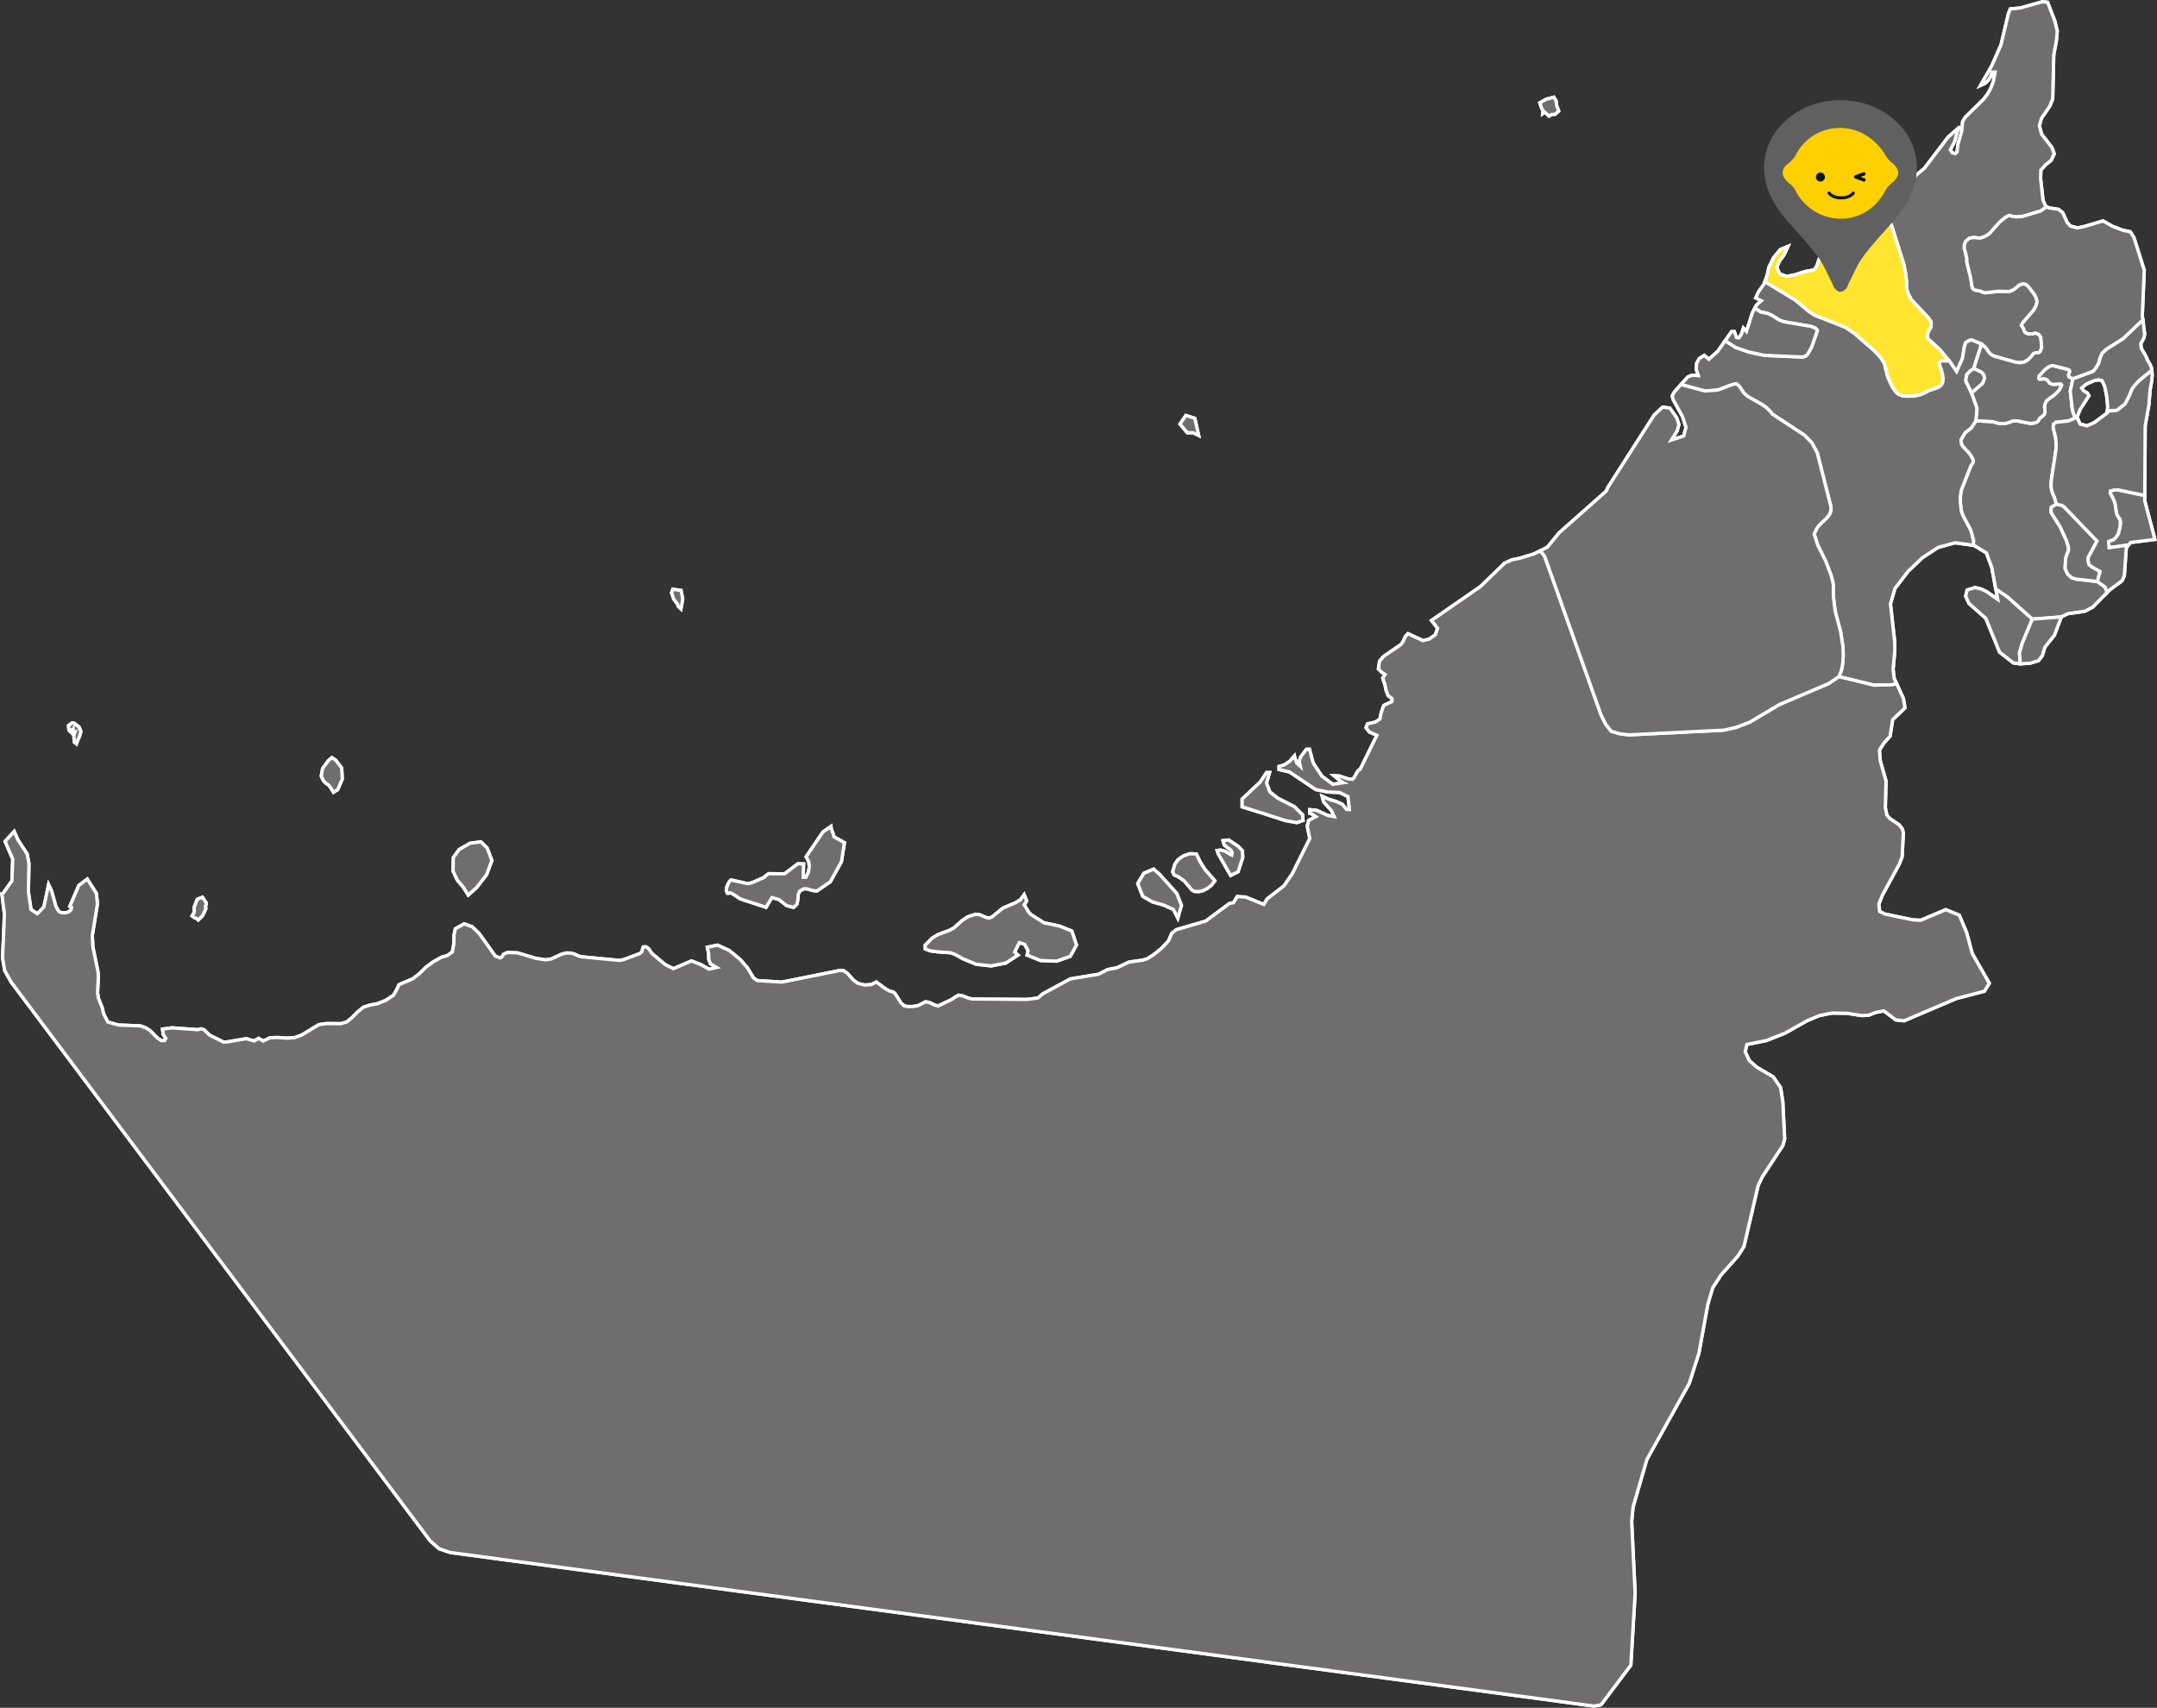 <svg xmlns="http://www.w3.org/2000/svg" xmlns:xlink="http://www.w3.org/1999/xlink" width="1164.994" height="922.55" viewBox="0 0 1164.994 922.55">
  <rect x="0" y="0" width="1164.994" height="922.55" fill="#333333" stroke="none"/>
  <defs>
    <clipPath id="clip-path">
      <rect id="Rectangle_456" data-name="Rectangle 456" width="82.553" height="103.476" fill="none"/>
    </clipPath>
  </defs>
  <g id="Group_1337" data-name="Group 1337" transform="translate(-21556.928 -2297.093)">
    <g id="g10" transform="translate(21557.207 3220.978)">
      <g id="g12">
        <path id="path14" d="M1117.279-720.233l2.025.907-1.421,6.692.969,8.823.536,2.839,1.276,2.817-3.7,1.647-6.776.76-1.407,1.041-.12,1.824,1.323,5.509.24,2.995-.027,2.948-2.536,16.865-.183,3.172.333,2.328.729,2.109.765,1.692,1.109,3.724-2.708,1.636-.24,1.3.177,1.791,4.833,7.657,3.328,7.3,1.027,3.281.1,2.12-.713,1.645-.86,2.589-.285,5.391,1.291,2.921,2.037,1.984,2.339.824,11.76,1.359,4.213,3.016,1.093,2.853v.011l-7.859,7.989-.037.016-4.244,2.193-9.032,1.265-3.588,1.713v.016l-.011.047h-.063l-15.635,1.213-13.4-11.973-6.287-4.281-2.183-11.715-2.875-7.812-6.62-4.041-.536-.084.167-2.577-1.541-5.62-4.256-7.989-.859-2.661-.433-4.057-.047-3.229.469-3.484,5.1-12.98,1.38-2.276.027-1.088-.917-1.9-1.265-1.849-3.136-3.312-.957-1.412-.271-1.287-.063-1.239,2.115-3.745,3.457-2.735,2.516-3.828,8.995.464,3.672,1.041,2.959.021,2.077-.573,2.287-.891,2.281.011,7.229,1.4,2.527-.371,1.479-.833.645-1.172.631-.749,1.323-.907.729-.812.432-1.145-.025-1.36-.276-1.453.333-1.755.979-1.959,3.808-2.74,1.728-1.588,1.276-1.4,1.084-2.193.073-.333-.12-.249-.193-.136-.26-.14-3.235.249-.891-.057-.755-.135-.761-.344-.452-.416-1.256-1.543-.943-.416-1.224-.084-1.635.229-.647-.552.167-1.249,3.188-3.505,1.88-1.412,1.849-.74.979.084,7.745,1.969.749.432.261.583-.2.74-.391.844-.025.823Zm-8.328-174.041-.573,23.843-1.552,3.849-4.531,6.6-1.109,3.975,1.156,4.505,5.692,7.405,1.167,3.3-1.635,3.495-3.063,2.453-2.532,2.828-.129,4.557,1.323,11.869,1.443,3.147.489.287-.057.036-3.172,2.255-9.963,2.948-3.3.213-2.077-.239-1.464-.573-1.1.4-1.287.833-2.875,2.364-5.74,6.428-2.645,1.572-2.079.62-1.479-.02-1.9-.267-2.505.385-1.907,1.573-.823,1.765-.084,2.005,1.349,5.448.021,2.052,2.1,8.636.656,4.3.24,1.061.536.724.943.48,2.313.405.719.224,1.645.7.86.1,7.307-.823,5.145.177,1.527-.4,1.323-.677,3.161-2.516v-.016l.213-.1.491-.192.952-.224,1.089.031.713.256.249.115.084.061v.011l.073.073,1.072,1.063,3.183,4.2.812,1.563.548,2.156-.548,2.328-1.385,2.412-5.713,6.584-.64,1.015-.183.62.385.536.26.333.349.5.26.595.24.828.391.771.907.62,1.312.349,1.6-.037,1.885-.489,1.729.693,1.146,1.719.489,5.437-.7,2.041-1.111.823-1.375-.016-1.26.469-1.645,2.088-1.469,1.371-1.849,1.063-2.161.405-2.525-.276-11.8-3.353-1.573-.871-1.255-1.359-.989-1.516-.943-1.167-1.849-1.505-5.188-2.24-1.552.272-1.812,1.109-.776,2.495-.989,6.093-3.136,7.088-3.973-5.713-5.188-6.229-6.407-5.853-.333-2.2.907-2.052,1.156-2.072.073-2.652-1.6-2.405-9.152-9.709-1.713-3.271-.739-2.577-.12-.891.067-2.579-.427-4.208-1.083-5.563-6.729-21.349-1.323-2.063-1.8-.905-2.385-.6-1.86-.26-5.869-5.3-.276-.261,3.208-4.7,2.589-2.016,2.181-.369,3.021-1,2.656-1.469,1.136-1.812,1.1-.647,7.047-2.025,8.423-7.084,12.785-16.8,6.433-5.7-1.412,2.439-1.427,5.473-2.375,4.651,1.025,1.573,1.7.453.907-.869.469-4,2.109-7.525.443-5.021,1.489-2.317,9.9-9.735,2.063-2.765,1.776-3.125,1.411-3.8.907-4.907-1.636.027-.812,2.479-1.369,2.1-1.849,1.6-2.235,1.005,6.084-10.6,5-11.333,4.02-16.948.964-2.385.016-.036,5.391-.537,12.057-3.38,2.733.313,3.885,10.176,1.313,5.4-.428,4.88Z" fill="#706d6e"/>
        <path id="path16" d="M1117.279-720.234l2.027.908-1.423,6.692.969,8.824.536,2.839,1.276,2.816-3.7,1.645-6.776.761-1.407,1.041-.12,1.824,1.323,5.509.24,2.995-.027,2.948-2.536,16.864-.183,3.172.333,2.328.729,2.109.765,1.693,1.109,3.724-2.708,1.636-.239,1.3.176,1.791,4.833,7.657,3.328,7.3,1.027,3.281.1,2.119-.713,1.648-.86,2.588-.285,5.391,1.291,2.921,2.037,1.985,2.339.821,11.76,1.36,4.213,3.015,1.093,2.855v.012l-7.859,7.988-.037.016-4.244,2.193-9.032,1.264-3.588,1.715v.016l-.011.045h-.063l-15.635,1.215-13.4-11.973-6.287-4.281-2.183-11.715-2.875-7.812-6.62-4.043-.536-.083.167-2.579-1.541-5.62-4.256-7.988-.859-2.661-.432-4.057-.048-3.231.469-3.484,5.1-12.979,1.38-2.276.027-1.088-.917-1.9-1.265-1.848-3.136-3.312-.957-1.412-.271-1.285-.063-1.24,2.115-3.745,3.457-2.733,2.516-3.829,8.995.463,3.672,1.043,2.959.021,2.077-.573,2.287-.891,2.281.009,7.229,1.4,2.527-.371,1.479-.833.645-1.172.631-.749,1.323-.905.729-.815.432-1.145-.025-1.359-.276-1.453.333-1.755.979-1.959,3.808-2.739,1.728-1.591,1.277-1.395,1.083-2.193.073-.333-.12-.249-.193-.136-.26-.14-3.235.249-.891-.057-.755-.136-.76-.343-.453-.416-1.256-1.543-.943-.417-1.224-.083-1.635.231-.647-.552.167-1.251,3.188-3.507,1.88-1.409,1.849-.741.979.084,7.745,1.969.749.431.261.585-.2.739-.391.843-.025.824Zm-8.328-174.04-.573,23.843-1.552,3.849-4.531,6.6-1.109,3.973,1.156,4.507,5.692,7.405,1.167,3.3-1.635,3.5-3.063,2.452-2.531,2.828-.131,4.557,1.323,11.869,1.443,3.145.489.288-.057.036-3.172,2.255-9.963,2.949-3.3.212-2.077-.24-1.464-.572-1.1.4-1.287.833-2.875,2.364-5.74,6.428-2.645,1.572-2.079.621-1.479-.021-1.9-.267-2.505.385-1.907,1.575-.823,1.764-.084,2.007,1.349,5.448.021,2.052,2.1,8.633.656,4.3.24,1.063.536.724.943.48,2.313.405.719.224,1.645.7.86.1,7.307-.824,5.145.179,1.527-.4,1.323-.679,3.161-2.513v-.017l.213-.1.491-.195.952-.224,1.089.033.713.255.251.115.083.061v.012l.073.072,1.072,1.061,3.183,4.2.812,1.563.548,2.155-.548,2.328-1.385,2.412-5.713,6.584-.64,1.016-.183.619.385.536.26.333.349.5.26.593.24.828.391.772.907.619,1.312.351,1.6-.036,1.885-.491,1.729.693,1.147,1.719.489,5.437-.7,2.041-1.109.824-1.376-.017-1.26.469-1.645,2.088-1.469,1.369-1.849,1.064-2.161.407-2.525-.276-11.8-3.355-1.573-.869-1.255-1.361-.989-1.515-.943-1.167-1.849-1.5-5.188-2.241-1.552.272-1.812,1.109-.776,2.495-.989,6.093-3.136,7.088-3.973-5.712-5.188-6.231-6.407-5.855-.333-2.2.907-2.051,1.156-2.073.073-2.651-1.6-2.407-9.152-9.709-1.713-3.269-.739-2.579-.12-.891.068-2.579-.428-4.209-1.083-5.561-6.729-21.348-1.323-2.064-1.8-.905-2.385-.6-1.859-.259-5.871-5.3-.276-.259,3.208-4.705,2.589-2.015,2.183-.371,3.02-1,2.656-1.467,1.136-1.815,1.1-.645,7.047-2.025,8.423-7.084,12.787-16.8,6.432-5.7-1.412,2.439-1.427,5.473-2.375,4.652,1.025,1.572,1.7.452.907-.869.469-3.995,2.109-7.527.443-5.019,1.489-2.319,9.9-9.733,2.063-2.767,1.776-3.124,1.411-3.8.907-4.907-1.636.025-.812,2.479-1.369,2.1-1.849,1.6-2.235,1.005,6.084-10.605,5-11.333,4.02-16.947.964-2.387.016-.037,5.391-.536,12.057-3.379,2.733.312,3.885,10.176,1.313,5.4-.428,4.879Z" fill="none" stroke="#fff" stroke-width="1.789"/>
        <path id="path18" d="M1052.519-728.869l-4.391-.025-.7.609-.353.943,1.2,3.328.593,2.229.324,2.339-.188,2.015-.729,1.527-1.292,1.063-1.776.787-3.479,1.109-2.708,1.453-1.813.755-3.271.76-3.421.167-3.032-.151-2.291-.86-1.62-1.3-1.933-2.792-2.531-5.64-1.656-6.9-1.943-3.115-3.079-3.423-11.249-9.817-4.557-3.125-16.985-6.713-2.957-1.921L969.4-761.7l-15.8-9.6-.7-.307,1.213-3.365.979-4.495,2.589-5.287,3.635-4.353,4.068-1.657-1.989,4.365-2.6,3.6-1.469,3.3,1.479,3.457,3.709,1.469,4.724-.885,5.177-1.677,5.1-.943,1.457-2.125,3.589-10.375,2.052-3.917,6.276-6.927,3.812-3.031,8.183-3.3,2.828-4.115.276.261,5.869,5.3,1.86.26,2.385.6,1.8.905,1.323,2.063,6.729,21.349,1.083,5.563.427,4.208-.067,2.579.12.891.739,2.577,1.713,3.271,9.152,9.709,1.6,2.405-.073,2.652L1041.5-745.2l-.907,2.052.333,2.2,6.407,5.853Z" fill="#706d6e"/>
        <path id="path20" d="M1052.519-728.868l-4.391-.028-.7.609-.353.943,1.2,3.328.593,2.229.324,2.34-.188,2.015-.729,1.527-1.292,1.061-1.776.788-3.479,1.109-2.708,1.453-1.813.755-3.271.761-3.421.167-3.032-.152-2.291-.86-1.62-1.3-1.932-2.791-2.532-5.64-1.656-6.9-1.943-3.115-3.079-3.421L1001.18-743.8l-4.557-3.127-16.984-6.712-2.959-1.924L969.4-761.7,953.6-771.3l-.7-.307,1.213-3.364.979-4.5,2.589-5.285,3.635-4.355,4.068-1.657-1.989,4.364-2.6,3.605-1.469,3.3,1.48,3.459,3.708,1.467,4.724-.885,5.177-1.676,5.1-.943,1.457-2.124,3.589-10.376,2.052-3.917,6.276-6.927,3.812-3.031,8.183-3.3,2.828-4.113.276.259,5.871,5.3,1.859.259,2.385.6,1.8.905,1.323,2.064,6.729,21.348,1.083,5.561.428,4.209-.068,2.579.12.891.739,2.579,1.713,3.269,9.152,9.709,1.6,2.407-.073,2.651L1041.5-745.2l-.907,2.051.333,2.2,6.407,5.855Z" fill="none" stroke="#fff" stroke-width="1.789"/>
        <path id="path22" d="M1133.951-615.16l-1.443,5.416-11.76-1.359-2.339-.824-2.037-1.984-1.291-2.921.285-5.391.86-2.589.713-1.645-.1-2.12-1.027-3.281-3.328-7.3-4.833-7.657-.177-1.791.24-1.3,2.708-1.636,2.959.667,1.48,1.12L1132.33-631.6l-4.855,9,.068,1.719.48,1.989,1.515,1.229Zm15.307-14.292-10.427,1.432-.287-3.385,2.6-.907,1.4-1.291,1.276-2.053.907-3.541.229-2.4-.265-1.776-.8-1.041-.812-1.369-.428-1.609-.479-3.781-.631-2.125-.812-1.823-.849-1.4-.427-1.036.093-1.125,2.265-.547h2.089l12.823,2.708,1.385.24-.025,2.885,5.509,20.921-13.167,1.645-.025.027-1.109,1.344Zm12.281-94.037-6.02,4.855-2.125,2.156-2.073,2.6-1.609,3.948-2.244,4.287-4.376,3.423-5.176.443.176-2.652-.563-5.567-1.109-5.36-1.405-2.921-1.8-.437-2.255.391-4.423,1.885-2.552,2.135.989,1.48,2.147,1.265.849,1.405-4.891,7.636-1.563,4.115.235.525-.068-.015-1.016-.261-1.276-2.817-.536-2.839-.969-8.823,1.421-6.692,10.939-4,1.348-1.744,1.584-2.573.645-2.672,1.313-2.911,2.432-2.172,8.839-5.573,9.531-9.088,1.183-.573.907,7.125-.313,1.989-1.765,3.355.265,2.432,2.432,4.172,1.157,2.672,1.1,1.755.833,2.027.167,1.479Zm-149.109-10.5,3.079,3.423,1.943,3.115,1.656,6.9,2.531,5.64,1.933,2.792,1.62,1.3,2.291.86,3.032.151,3.421-.167,3.271-.76,1.813-.755,2.708-1.453,3.479-1.109,1.776-.787,1.292-1.063.729-1.527.188-2.015-.324-2.339-.593-2.229-1.2-3.328.353-.943.7-.609,4.391.025,3.973,5.713,3.136-7.088.989-6.093.776-2.495,1.812-1.109,1.552-.272,5.188,2.24-4.172,13.12L1063.9-723.5l-.88.823-1.063,1.24-.349,1.817-.131,1.547,3.115,6.453,2.839,7.948.073,1.489-.563,5.6-2.516,3.828-3.457,2.735-2.115,3.745.063,1.239.271,1.287.957,1.412,3.136,3.312,1.265,1.849.917,1.9-.027,1.088-1.38,2.276-5.1,12.98-.469,3.484.047,3.229.433,4.057.859,2.661,4.256,7.989,1.541,5.62-.167,2.577-9.844-1.364-9.183,2.557h-.009l-8.329,5.459-1.036.979-6.74,6.4-7.181,9.385-2.385,8.265,2.291,20.385.057,5-.916,9.912.563,4.864,1.333,2.9-.057.021-2.4.609-9.849.167-18.9-4.579,1.276-3.068.491-2.072.416-2.923.177-3.473L995.1-574.4l-1.3-8.317-2.939-11.068-.952-7.849-.011-6.24-.36-1.989-.9-3.339L985.8-620.67l-4.28-8.625-1.98-6.057.1-.24v-.063L981-638.5l.812-1.12,1.183-1.349,2.979-2.708,1.3-1.5.953-1.672.427-1.645-.093-1.709-7.349-29.041-2.932-5.453-3.891-4.02L957.1-700.1l-1.812-2.135-1.923-1.756-1.885-1.312-7.848-4.427-2.027-1.833-2.615-3.781-1.432-1.24-2.183.464-7.953,2.959-6.848.5-12.333-3.319-.443-.369,3.484-3.885,2.109-.907,3.615.167-1.145-3.317.156-3.208,1.443-2.672,2.735-1.729,2.468,2.088,4.76-4.213,4.068-5.8.12.048,5.484,3.567,7.276,2.532,8.412,1.776,20.312.869,1.609-.359,1.324-1.141,2.181-3.9,3.057-8.921-1.052-1.276-2.505-.969-14.479-2.457-2.735-1.047-3.645-2.339-2.423-1.136-3.843-.776-2.849-1.943-.213-.14.859-1.636,2.609-2.339-3.016-1.552,1.491-3.255,3.031-4.245.407-1.145.7.307,15.8,9.6,7.276,6.131,2.957,1.921,16.985,6.713,4.557,3.125ZM832.935-862.514l.131-1.656-.833-1.573-.849-2.588,3.391-1.923,4.151-1.129,1.213,1.905.313,2.516,1.109,3.068-1.875,1.692-2.037.177-1.265.849-2.339-2.161Z" fill="#706d6e"/>
        <path id="path24" d="M1133.951-615.16l-1.443,5.416-11.76-1.36-2.339-.821-2.037-1.985-1.291-2.921.285-5.391.86-2.588.713-1.648-.1-2.119-1.027-3.281-3.328-7.3-4.833-7.657-.176-1.791.239-1.3,2.708-1.636,2.959.667,1.48,1.121L1132.33-631.6l-4.855,8.995.068,1.72.48,1.988,1.515,1.231Zm15.307-14.293-10.427,1.433-.287-3.385,2.6-.905,1.4-1.293,1.276-2.052.907-3.54.229-2.4-.265-1.776-.8-1.043-.812-1.369-.428-1.609-.479-3.781-.631-2.125-.812-1.824-.849-1.4-.427-1.035.093-1.127,2.265-.545h2.089l12.823,2.707,1.385.241-.025,2.885,5.509,20.921-13.167,1.645-.025.027-1.109,1.343Zm12.281-94.036-6.02,4.855-2.125,2.157-2.073,2.6-1.609,3.948-2.244,4.288-4.376,3.421-5.176.443.176-2.652-.561-5.567-1.111-5.36-1.405-2.921-1.8-.437-2.255.391-4.423,1.885-2.552,2.136.991,1.479,2.145,1.264.849,1.407-4.891,7.636-1.563,4.115.235.525-.068-.016-1.016-.26-1.276-2.816-.536-2.839-.969-8.824,1.423-6.692,10.937-4,1.348-1.745,1.584-2.571.645-2.672,1.313-2.912,2.432-2.173,8.839-5.572,9.531-9.088,1.183-.573.907,7.125-.313,1.988-1.765,3.356.265,2.431,2.432,4.173,1.157,2.672,1.1,1.755.833,2.025.167,1.479Zm-149.109-10.5,3.079,3.421,1.943,3.115,1.656,6.9,2.532,5.64,1.932,2.791,1.62,1.3,2.291.86,3.032.152,3.421-.167,3.271-.761,1.813-.755,2.708-1.453,3.479-1.109,1.776-.788,1.292-1.061.729-1.527.188-2.015-.324-2.34-.593-2.229-1.2-3.328.353-.943.7-.609,4.391.028,3.973,5.712,3.136-7.088.989-6.093.776-2.495,1.812-1.109,1.552-.272,5.188,2.241-4.172,13.119L1063.9-723.5l-.88.821-1.063,1.241-.349,1.816-.131,1.548,3.115,6.452,2.839,7.948.073,1.491-.563,5.6-2.516,3.829-3.457,2.733-2.115,3.745.063,1.24.271,1.285.957,1.412,3.136,3.312,1.265,1.848.917,1.9-.027,1.088-1.38,2.276-5.1,12.979-.469,3.484.048,3.231.432,4.057.859,2.661,4.256,7.988,1.541,5.62-.167,2.579-9.844-1.365-9.183,2.557h-.009l-8.329,5.46-1.036.979-6.74,6.395-7.181,9.387-2.385,8.267,2.291,20.385.057,5-.916,9.909.563,4.867,1.333,2.9-.057.021-2.4.609-9.849.167-18.9-4.579,1.276-3.067.491-2.073.416-2.921.177-3.476L995.1-574.4l-1.3-8.316-2.937-11.069-.953-7.848-.011-6.24-.36-1.988-.9-3.339-2.837-7.469-4.281-8.625-1.98-6.057.1-.239v-.064L981-638.5l.812-1.121,1.183-1.347,2.98-2.711,1.3-1.5.953-1.671.427-1.645-.093-1.709-7.349-29.041-2.932-5.452-3.891-4.021L957.1-700.1l-1.812-2.136-1.921-1.755-1.887-1.312-7.848-4.428-2.027-1.833-2.615-3.781-1.432-1.239-2.183.463-7.953,2.96-6.848.5-12.333-3.317-.443-.372,3.484-3.885,2.109-.9,3.615.167-1.145-3.32.156-3.207,1.443-2.672,2.735-1.731,2.468,2.091,4.76-4.215,4.068-5.8.12.048,5.484,3.567,7.276,2.531,8.412,1.776,20.312.872,1.609-.36,1.324-1.14,2.181-3.9,3.057-8.921-1.052-1.276-2.505-.969-14.479-2.457-2.735-1.048-3.645-2.337-2.423-1.136-3.843-.776-2.849-1.943-.213-.141.859-1.635,2.609-2.339-3.015-1.552,1.489-3.255,3.031-4.245.407-1.145.7.307,15.8,9.605,7.276,6.128,2.959,1.924,16.984,6.712,4.557,3.127ZM832.935-862.515l.131-1.655-.833-1.573-.849-2.588,3.391-1.921,4.151-1.131,1.215,1.907.312,2.515,1.109,3.067-1.875,1.695-2.037.176-1.265.848-2.339-2.16Z" fill="none" stroke="#fff" stroke-width="1.789"/>
        <path id="path26" d="M556.457-429.87l7.1,4.485,8.312,1.728,6.761,2.745,2.484,7.547-3.344,6.084-7.407,2.624-8.681-.369-7.193-2.911.5-2.453-1.869-3.4-2.9-.869-2.505,5.067,1.8,1.657-6.609,4.3-7.885,1.527-8.1-.9-7.2-2.995-4.208-2.371-2.448-.839-6.584-.452-4.233-.557-2.767-1.005-.061-2.073,3.771-3.792,3.1-1.911,5.964-2.183,2.531-1.312,4.64-4.125,3.032-2.005,3.921-1.276,2.265.073,3.568,1.525,1.765.391,1.647-.7,5.8-4.735,6.7-2.828,2.661-1.563,2.073-2.849,1.312,3.281-.307.787-1.016,1.38,2.495,4.084Zm81.358-4.916-1.953,6.869-2.421-4.724-5.2-2.312-6.12-1.756-5.208-2.979-2.688-6.932,3.307-5.521,5.272-2.244,3.265,2.9,9.2,10.224Zm11.833-8.037-2.088.537-2.636-.027-1.463-.833-4.167-4.905-3.079-2.157-2.276-1.025-.859-1.693,1.228-4.176,1.767-2.433,2.875-2.015,3.432-1.136,3.495.12,2.151,4.453,2.4,3.791,5.4,6.251-1.692,2.255-2.172,1.776Zm-392.5-1.613-4.531,4.047-2.661-4.213-3.229-3.829-2.3-4.864.131-7.3,3.125-4.364,5.807-3.339,5.917-.823,3.375,3.265,2.6,6.823-2.927,7.767Zm413.594-19.881.181,3.636-2.531,7.729-3.984,1.995-6.667-11.584-.609-1.848,1.708-.3,2.692.7,2.339,1.491,1.1.515.271-1.219-.631-1.405-3.6-2.663-.751-2.468,3.089-.38,5.093,3.421Zm-216.562,5.891-5.989,10.865-7.324,5.036-2.8-.432-2.115-.7-1.953-.152-2.317,1.24-.88,1.932-.147,2.589-.463,2.561-1.849,1.813-3.817-1.037-4.057-3.219-3.839-1.109-3.172,5.292-13.959-4.588-4.2-2.771-1.193-.521-.869.287-.631-.016-.6-1.416.131-1.516.739-1.923.932-1.635.715-.688,9.067,2.037,2.433-.595,6.249-2.744,1.265-1.147,1.313-.943,8.624.084,7.157-5.417,3.1.073-.213,7.2h1.515l1.251-2.672.573-2.885-.324-2.859-1.452-2.625,9.124-13.421,4.319-3.016.192,1.536,1.073,2.636.369,1.448,5.641,3.183ZM703.493-480.66l-3.375,1.156-6.369-1.167-11.573-3.761-11.568-3.588-.011-4.208,9.8-9.224,3.364-5.079,1.647-.016-1.636,5.631,1.765,4.808,4.281,3.4,9.011,4.605,4.437,4.427ZM182.109-497.323l-2.292,1.407-1.385-2.312-1.26-1.647L176-500.567l-1.516-1.469-1.249-2.624.713-3.985,3.021-4.235,1.979-1.713,2.088,1.36,3.229,4.183.313,6.036ZM833.971-623.416l30.407,85.536,2.516,5.12,2.995,3.849,4.735,1.432,4.989.573,51.145-2.541,6.7-1.527,7.276-2.8,16.151-9.579,26.479-11.271,5.5-3.735,18.9,4.579,9.849-.167,2.4-.609.057-.021,3.672,7.979.859,5.141-6.667,6.344-1.385,8.921-3.349,3.76-2.4,3.709.391,5.593,3.163,11.167-.371,14.4.833,4.041,1.6,1.849,4.881,3.224,1.837,2.323.595,2.235-.693,12.88-1.489,3.864-9.2,16.948-1.871,4.677.428,4.032,2.911,1.395,15.208,3.163,4.115.167,13.491-5.715,7.3,2.959,3.984,9.484,3.005,11.224,9.245,16.115-2.661,4.261-.037.009-15.228,4-28.115,11.989-4.511-.5-6.38-4.86-4.365.823-3.973,1.563-3.724.147-7.907-1.24-8.063-.109-6.905,1.385-6.609,2.776-.057.036-.193.109-6.812,3.855-4.589,2.6-.1.057-10.271,4.047-10.437,2.1-.011.036-.927,3.849,2.181,4.76,4.136,3.677,8.855,5.208,3.968,5.787,1.183,7.645,1,20.125-1,3.541-11.167,17.011-2.156,4.521L941.6-250.463l-3.317,5.177-9.005,10.1-.036.025-4.485,6.907-2.635,8.885-4.844,26.552L912.044-176.5l-22.88,41.088-7.416,25.625-.767,7.88v.016l1.876,38.749-2.329,38.782v.01l-.047.063L864.415-2.933l-3.688.693L242.822-85.224l-5.989-2.052-4.855-4.339-226.2-301.7-3.521-6.307L1.1-406.542v-.009l.776-17.021.194-6.86L.792-440.63l.068.027,5.307-7.423.443-11.735-4.126-9.593,4.891-5.364L9.4-470.165l5.02,7.672.922,5.233-.265,15.344,1.395,9.375,3.439,2.256,3.531-3.724,2.527-12,1.588,3.317,2.292,8.276,1.525,2.781,1.156.667,2.22.26,2.025-.5,1.3-1.213.333-1.265-.98-.6,4.891-11.308,4.546-3.385,4.891,7.656.6,5.776-2.776,16.959.287,6.156,2.719,13.193.24,2.849-.416,8.948.484,2.875,2.172,5.448.489,2.615,2.4,4.735,5.749,1.609,11.787.479,2.828.979,2.146,1.276,4.124,4.152,2.188,1.515,1.859.021.657-1.193-1.376-2.109-.416-2.9,5.224-.688,13.864,1,1.693-.464,1.683.521,2.968,2.891,7.489,3.719,2.016-.057,10.26-1.755,4.308,1.219,2.4-1.412,2.421,1.469,3.781-1.767,4.2-.167,4.376.36,4.391-.193L162.6-364.7l9.317-5.651,4.125-.6,7.719.063,3.245-.933,2.812-2.312,2.995-3.031,3.235-2.647,3.484-1.1,4.005-.74,4.713-1.921,3.948-2.625L213.859-389,215.245-392l7.405-3.1,3.652-2.837,3.228-3.245,4.272-3.161,4.3-2.4,3.281-.943,2.672-1.943.787-4.473.14-4.891.693-3.163,4.76-2.671,4.375,1.613,3.781,3.7,8.605,12.083,2.692,1.057,1.005-.676.807-1.36,2.136-.932,5.511.213,9.891,2.984,5.249.776,3.073-.515,5.249-2.443,2.625-.74,2.8.057,2.041.645,1.693.823,1.728.511,20.672,1.984,2.292-.468,8.645-3.245,1.157-1,.312-1.453.391-1.124,1.469-.037,1.228.813.917,1.156.667,1.1.479.584L359-402.78l4.448,2.181,9.713-4.187,4.959,1.932,4.536,2.516,4.136-.907-3.349-1.979-.932-2.543-.057-3-.7-3.387,5.531-1.156,6.349,2.907,5.807,4.807,3.912,4.453,3.3,5.521,2.021,1.443,13.369.849,31.057-6.251h2.125l2.145,1.464,3.308,3.744,2.563,1.767,3.448.839,3.567-.229,2.776-1.417,4.428,3.36,2.577,1.479,2.229.62,1.016,1.025,3.063,4.844,1.683,1.579,2.052.391,2.755-.047,2.683-.453,4.167-2.125,2.489.6,2.3,1.177,1.948.505,7.5-3.593,1.625-1.167,1.989-1.063,2.328.432,2.443,1.011,2.339.62,29.532.239,6.083-.749,2.641-2.256,14.905-8.077,15.319-2.536,4.8-2.5,5.089-.989,6.407-3.052,7.395-1.041,2.532-.771,3.135-1.969,4.439-3.52,3.937-4.209,1.719-4.02,2.4-1.969,15.937-4.651,12.853-9.532,2.172-.405,1.948-3.281,4.579.213,9.864,4.021,1.8-3.016,8.995-6.989L697.6-451.7l9.552-19.208-1.385-6.651.756-3.125,3.885-2.016-2.24-1.505-1.073-.312v-1.979l3.729.359,5.989,2.745,3.505.64-1.536-3.328-4.125-4.541-.849-3.151,3.605,1.671,3.864,1.147,3.432,1.547,2.339,2.839,1.505-.011-.776-7-4.531-2.183-6.423-.3-6.473-1.323L696.144-506.9l-5.629-1.3-.011-1.645,2.9-.86,2.953-1.979,2.484-2.885.416,1.692.833,2.209,1.959,1.787-.645-2.719.812-2.387,3.115-4.151h1.645l1.933,7.313,4.7,7.181,5.964,4.437,5.776-.859-1.469-.776-3.651-2.995,2.792.12,5.187,1.681,2.079.131.8-.953,2.077-3.688,1.24-.823,8.979-18.344-4.031-1.719L737.5-530.8l.875-2.1,4.152-.907,2.489-1.631.729-3.629,1.348-3.765,4.448-2.068-.011-1.656-2.1-1.537L748.4-550.8l-.719-3.364-1.157-3.412,1.3-1.932-1.719-1.12-1.921-1.923.656-4.26,2.208-2.505,9.412-6.453,1.176-1.8,1.125-2.505,1.4-1.505,7.407,3.412.416.359,3.557-.787,3.443-2.4,1.172-3.541-3.281-4.187,26.469-18.319,12.989-12.609,4.021-1.859,3.937-.756,7.843-2.369,3.5-1.7ZM103.478-429.13l.631-.979.527-.943v-2.876l1.6-4.151,2.839-1.12,2.063,3.161-.131.989-.443.813.38,1.083L109.2-429.3l-2.432,2.407-.812-.787-1.552-.667ZM41.021-522.051l-1.2-.98-.2-3.661.583-1.583-.869.427-.12-.907-.011-1.1-.192.339-.369.011-.333-.073.1.443-.287.036.235,1.027-1.4-1.3-.224-2.552,1.932-1.421,1.073.1,2.708,2.147.953,2.359-.5,1.588-.12.787-1.062,2.339ZM647.108-688.66l-3.052-1.469-3.041.027-3.985-4.7,3.172-4.651,4.833,1.541ZM367.5-594.952l-1.527-1.469-.359-1.229-1.98-2.515-1.181-3.511.645-1.907,4.475.656.88,4.6Z" fill="#706d6e"/>
        <path id="path28" d="M556.457-429.868l7.1,4.484,8.312,1.728,6.761,2.745,2.484,7.548-3.344,6.083-7.407,2.624-8.681-.369-7.193-2.912.5-2.452-1.869-3.4-2.9-.868-2.505,5.068,1.8,1.655-6.609,4.3-7.885,1.525-8.1-.9-7.2-2.993-4.208-2.371-2.448-.839-6.584-.452-4.233-.557-2.767-1.007-.061-2.072,3.771-3.791,3.1-1.912,5.964-2.183,2.531-1.312,4.64-4.127,3.032-2,3.921-1.276,2.267.073,3.567,1.527,1.767.389,1.645-.7,5.8-4.733,6.7-2.829,2.661-1.561,2.073-2.848,1.312,3.281-.307.785-1.016,1.381,2.495,4.081Zm81.358-4.919-1.953,6.871-2.421-4.723-5.2-2.315-6.12-1.755-5.208-2.979-2.688-6.933,3.307-5.519,5.272-2.245,3.265,2.9,9.2,10.224Zm11.833-8.036-2.088.536-2.636-.024-1.463-.833-4.167-4.907-3.079-2.157-2.276-1.027-.859-1.691,1.228-4.179,1.767-2.431,2.875-2.016,3.432-1.136,3.495.119,2.151,4.455,2.4,3.791,5.4,6.251-1.692,2.256-2.172,1.775Zm-392.5-1.615-4.531,4.048-2.661-4.215-3.229-3.828-2.3-4.864.131-7.3,3.125-4.364,5.807-3.339,5.917-.824,3.375,3.267,2.6,6.824-2.927,7.764Zm413.594-19.879.181,3.633-2.531,7.729-3.984,1.995-6.667-11.583-.609-1.848,1.708-.3,2.692.7,2.339,1.489,1.1.516.271-1.219-.631-1.408-3.6-2.661-.751-2.469,3.089-.379,5.093,3.421Zm-216.562,5.891-5.989,10.863-7.324,5.037-2.8-.433-2.115-.7-1.953-.151-2.317,1.239-.88,1.933-.147,2.588-.463,2.561-1.849,1.812-3.817-1.036-4.057-3.219-3.839-1.109-3.172,5.292-13.959-4.588-4.2-2.771-1.193-.521-.869.285-.631-.015-.6-1.416.131-1.517.739-1.921.933-1.636.713-.685,9.067,2.036,2.433-.593,6.249-2.745,1.265-1.145,1.313-.943,8.625.081,7.156-5.415,3.1.072-.213,7.2h1.515l1.251-2.673.573-2.885-.324-2.86-1.452-2.624,9.124-13.421,4.319-3.016.192,1.537,1.073,2.633.369,1.448,5.641,3.184ZM703.493-480.66l-3.375,1.156-6.369-1.167-11.573-3.761-11.568-3.588-.011-4.209,9.8-9.224,3.364-5.076,1.647-.017-1.636,5.631,1.765,4.808,4.281,3.4,9.011,4.6,4.437,4.427ZM182.109-497.323l-2.292,1.407-1.385-2.313-1.26-1.645L176-500.568l-1.516-1.467-1.249-2.625.713-3.984,3.021-4.236,1.979-1.712,2.088,1.357,3.229,4.184.313,6.035ZM833.973-623.416l30.405,85.536,2.516,5.121,2.995,3.848,4.735,1.433,4.989.572,51.145-2.541,6.7-1.525,7.276-2.8,16.151-9.579,26.479-11.272,5.5-3.733,18.9,4.579,9.849-.167,2.4-.609.057-.021,3.672,7.979.859,5.14-6.667,6.345-1.385,8.921-3.349,3.76-2.395,3.709.391,5.593,3.161,11.167-.371,14.395.833,4.043,1.6,1.848,4.881,3.224,1.839,2.324.593,2.233-.693,12.88-1.489,3.867-9.2,16.948-1.871,4.676.428,4.032,2.911,1.395,15.209,3.161,4.113.167,13.491-5.712,7.3,2.957,3.984,9.484,3.005,11.225,9.245,16.115-2.661,4.26-.036.009-15.229,3.995-28.115,11.991-4.511-.5-6.38-4.859-4.365.821-3.973,1.564-3.724.145-7.907-1.241-8.063-.109-6.905,1.387-6.609,2.776-.057.037-.193.108-6.812,3.855-4.589,2.6-.1.057-10.271,4.047-10.437,2.1-.011.035-.927,3.851,2.181,4.759,4.136,3.679,8.855,5.208,3.968,5.785,1.183,7.648,1,20.124-1,3.543-11.167,17.009-2.156,4.521L941.6-250.463l-3.317,5.176-9.005,10.1-.036.027-4.485,6.907-2.635,8.887-4.844,26.552-5.235,16.305-22.88,41.089-7.416,25.625-.767,7.88v.016l1.876,38.751L880.53-24.365v.009l-.048.063L864.415-2.933l-3.688.692L242.822-85.224l-5.989-2.052-4.855-4.339-226.2-301.7L2.255-399.62,1.1-406.542v-.009l.776-17.021.194-6.86L.792-440.63l.068.025,5.307-7.421.443-11.733-4.126-9.595,4.891-5.364L9.4-470.166l5.02,7.672.922,5.235-.265,15.343,1.395,9.375,3.439,2.255,3.531-3.724,2.527-12,1.588,3.319,2.292,8.276,1.525,2.781,1.156.667,2.22.26,2.025-.5,1.3-1.212.333-1.267-.98-.6,4.891-11.305,4.546-3.385,4.891,7.655.6,5.776-2.776,16.96.287,6.155,2.719,13.193.24,2.849-.416,8.948.484,2.873,2.172,5.448.489,2.616,2.4,4.733,5.749,1.611,11.787.477,2.828.981,2.146,1.276,4.124,4.151,2.188,1.516,1.859.02.657-1.193-1.376-2.109-.416-2.9,5.224-.688,13.864,1,1.693-.463,1.683.52,2.968,2.889,7.489,3.72,2.016-.057,10.26-1.755,4.308,1.219,2.4-1.412,2.421,1.469,3.781-1.767,4.2-.167,4.376.36,4.391-.193L162.6-364.7l9.317-5.653,4.125-.6,7.719.063,3.245-.933,2.812-2.312,2.995-3.031,3.235-2.645,3.484-1.1,4.005-.739,4.713-1.924,3.948-2.624L213.859-389,215.245-392l7.405-3.1,3.652-2.839,3.228-3.245,4.272-3.161,4.3-2.4,3.281-.943,2.672-1.943.787-4.475.14-4.889.693-3.163,4.76-2.671,4.375,1.613,3.781,3.7,8.605,12.084,2.692,1.057,1.005-.676.807-1.36,2.136-.933,5.511.215,9.891,2.985,5.249.776,3.073-.516,5.249-2.443,2.625-.741,2.8.057,2.041.648,1.693.821,1.728.512,20.672,1.983,2.292-.469,8.645-3.243,1.157-1,.312-1.455.391-1.124,1.469-.037,1.228.812.917,1.157.667,1.1.479.583L359-402.78l4.448,2.181,9.713-4.188,4.959,1.933,4.536,2.516,4.136-.907-3.349-1.979-.932-2.543-.057-3.005-.7-3.385,5.531-1.155,6.349,2.905,5.807,4.807,3.912,4.455,3.3,5.519,2.021,1.443,13.369.851,31.057-6.251h2.125l2.145,1.463,3.308,3.745,2.563,1.767,3.448.837,3.567-.228,2.776-1.417,4.428,3.36,2.577,1.479,2.229.619,1.016,1.027,3.063,4.845,1.683,1.576,2.052.391,2.755-.045,2.683-.455,4.167-2.124,2.489.6,2.3,1.176,1.947.505,7.5-3.593,1.625-1.167,1.989-1.064,2.328.433,2.444,1.009,2.337.621,29.532.24,6.083-.752,2.641-2.255,14.907-8.079,15.317-2.536,4.8-2.495,5.089-.988,6.407-3.052,7.395-1.044,2.532-.771,3.135-1.967,4.439-3.521,3.937-4.208,1.719-4.021,2.4-1.968,15.937-4.653,12.853-9.531,2.172-.407,1.948-3.281,4.579.215,9.864,4.021,1.8-3.017,8.995-6.988L697.6-451.7l9.552-19.209-1.385-6.651.756-3.127,3.885-2.013-2.24-1.505-1.073-.315v-1.977l3.729.359,5.989,2.745,3.505.64-1.536-3.328-4.125-4.543-.849-3.151,3.605,1.672,3.864,1.145,3.432,1.548,2.339,2.837,1.505-.009-.776-7-4.531-2.181-6.423-.3-6.473-1.321L696.144-506.9l-5.629-1.3-.011-1.648,2.9-.859,2.953-1.979,2.484-2.885.416,1.692.833,2.209,1.959,1.787-.645-2.72.812-2.385,3.115-4.149h1.645l1.933,7.312,4.7,7.183,5.964,4.436,5.776-.86-1.469-.776-3.651-2.993,2.792.12,5.187,1.683,2.079.129.8-.953,2.077-3.688,1.24-.821,8.979-18.345-4.031-1.719L737.5-530.8l.875-2.1,4.152-.905,2.489-1.631.729-3.631,1.348-3.764,4.448-2.069-.011-1.655-2.1-1.536L748.4-550.8l-.719-3.364-1.157-3.412,1.3-1.932-1.719-1.121-1.921-1.921.656-4.259,2.208-2.505,9.412-6.455,1.176-1.8,1.125-2.505,1.4-1.5,7.407,3.412.416.359,3.557-.785,3.443-2.4,1.172-3.54-3.281-4.188,26.469-18.317,12.989-12.609,4.021-1.86,3.937-.755,7.844-2.371,3.495-1.7ZM103.478-429.13l.631-.979.527-.943v-2.875l1.6-4.152,2.839-1.119,2.063,3.161-.131.988-.443.812.38,1.085L109.2-429.3l-2.432,2.407-.812-.788-1.552-.667ZM41.021-522.051l-1.2-.979-.2-3.663.583-1.583-.869.425-.12-.9-.011-1.1-.192.337-.369.012-.333-.073.1.443-.287.036.235,1.027-1.4-1.3-.224-2.551,1.932-1.424,1.073.1,2.708,2.145.953,2.36-.5,1.588-.12.788-1.062,2.339ZM647.108-688.66l-3.052-1.469-3.041.025-3.985-4.7,3.172-4.653,4.833,1.543ZM367.5-594.953l-1.527-1.467-.359-1.231-1.98-2.515-1.181-3.512.645-1.905,4.475.657.88,4.6Z" fill="none" stroke="#fff" stroke-width="1.789"/>
        <path id="path30" d="M1070.6-716.822l-6.011,5.2-3.115-6.453.131-1.547.349-1.817,1.063-1.24.88-.823,1.875-1.349,3.385,1.588.751.443.645.548.489.728.36.917.187,1.027Zm-89.338-28.531-3.057,8.921-2.181,3.9-1.324,1.141-1.609.359-20.312-.869-8.412-1.776-7.276-2.532-5.484-3.567-.12-.048,3.459-4.927,1.489-.011,1.084,3.209,1.385.181,1.359-1.995,1.063-3.265,1.656,1.8,3.152-9.923,1.385-2.681.213.14,2.849,1.943,3.843.776,2.423,1.136,3.645,2.339,2.735,1.047,14.479,2.457,2.505.969ZM1078.607-600.1l.084.052-1.027-5.619,6.287,4.281,13.4,11.973-5.428,13.052-1.479,5.317.344,3.595-.167,2.1-3.469-.417-7.479-5.859-7.375-18.188-9.109-8.068-1.792-3.895.74-3.328v-.027l4.187-1.36,3.423.787,3.124,1.527Z" fill="#706d6e"/>
        <path id="path32" d="M1070.6-716.822l-6.011,5.2-3.115-6.452.131-1.548.349-1.816,1.063-1.241.88-.821,1.875-1.349,3.385,1.588.751.443.645.548.489.728.36.917.187,1.025Zm-89.338-28.531-3.057,8.921-2.181,3.9-1.324,1.14-1.609.36-20.312-.872-8.412-1.776-7.276-2.531-5.484-3.567-.12-.048,3.459-4.927,1.489-.009,1.084,3.208,1.385.183,1.359-1.995,1.063-3.267,1.656,1.8,3.152-9.921,1.385-2.684.213.141,2.849,1.943,3.843.776,2.423,1.136,3.645,2.337,2.735,1.048,14.479,2.457,2.505.969ZM1078.607-600.1l.084.052-1.027-5.619,6.287,4.281,13.4,11.973-5.428,13.052-1.479,5.317.344,3.595-.167,2.1-3.469-.416-7.479-5.86-7.375-18.185-9.109-8.069-1.792-3.895.74-3.329v-.025l4.187-1.36,3.423.788,3.124,1.524Z" fill="none" stroke="#fff" stroke-width="1.789"/>
        <path id="path34" d="M992.867-558.359l-5.5,3.735-26.479,11.271-16.151,9.579-7.276,2.8-6.7,1.527-51.145,2.541-4.989-.573-4.735-1.432-2.995-3.849-2.516-5.12-30.406-85.536-2.337-2.911,3.833-2,6.3-7.683,25.464-22.557.968-2.161,24.964-38.98,4.584-4.255,3.864.536,3.636,5.188,1.255,3.6-.959,3.532-3.1,4.916,6.631-2.161,1.255-4.708-1.911-5.823-4.912-8.933-.667-2.124,1.287-2.324,3.672-4.083.443.369,12.333,3.319,6.848-.5,7.953-2.959,2.183-.464,1.432,1.24,2.615,3.781,2.027,1.833,7.848,4.427,1.885,1.312,1.923,1.756L957.1-700.1l17.292,11.376,3.891,4.02,2.932,5.453,7.349,29.041.093,1.709-.427,1.645-.953,1.672-1.3,1.5-2.979,2.708-1.183,1.349L981-638.5l-1.349,2.848v.063l-.1.24,1.98,6.057,4.28,8.625,2.839,7.468.9,3.339.36,1.989.011,6.24.952,7.849,2.939,11.068,1.3,8.317.131,4.505-.177,3.473-.416,2.923-.491,2.072Zm103.234-7.229-5.125.287-.359-.047.167-2.1-.344-3.595,1.479-5.317,5.428-13.052,15.635-1.213h.063l-3.76,9.9-5.115,6.427-1.375,4.583-2.136,2.756-.047.011Z" fill="#706d6e"/>
        <path id="path36" d="M992.867-558.359l-5.5,3.733-26.479,11.272-16.151,9.579-7.276,2.8-6.7,1.525-51.145,2.541-4.989-.572-4.735-1.433-2.995-3.848-2.516-5.121-30.405-85.536-2.339-2.911,3.833-2,6.3-7.684,25.464-22.557.969-2.161,24.963-38.979,4.584-4.255,3.864.537,3.636,5.187,1.255,3.6-.959,3.531-3.1,4.916,6.631-2.161,1.255-4.709-1.911-5.821-4.912-8.933-.667-2.124,1.287-2.324,3.672-4.084.443.372,12.333,3.317,6.848-.5,7.953-2.96,2.183-.463,1.432,1.239,2.615,3.781,2.027,1.833,7.848,4.428,1.887,1.312,1.921,1.755L957.1-700.1l17.292,11.376,3.891,4.021,2.932,5.452,7.349,29.041.093,1.709-.427,1.645-.953,1.671-1.3,1.5-2.98,2.711-1.183,1.347L981-638.5l-1.349,2.848v.064l-.1.239,1.98,6.057,4.281,8.625,2.837,7.469.9,3.339.36,1.988.011,6.24.953,7.848,2.937,11.069,1.3,8.316.131,4.505-.177,3.476-.416,2.921-.491,2.073Zm103.234-7.228-5.125.285-.359-.048.167-2.1-.344-3.595,1.479-5.317,5.428-13.052,15.635-1.215h.063l-3.76,9.9-5.115,6.427-1.375,4.583-2.136,2.755-.047.012Z" fill="none" stroke="#fff" stroke-width="1.789"/>
        <path id="path38" d="M1113.757-809.041l2.443,5.324,1.745,1.968,3.781,1,3.8-.8,9.975-2.973.057-.011,5.14,2.9,5.537,2.12,3.995.8,1.995,3.027,5.593,17.787-1.052,24.593.349,2.672-1.183.573-9.531,9.088-8.839,5.573-2.432,2.172-1.313,2.911-.645,2.672-1.584,2.573-1.348,1.744-10.939,4-2.025-.907-.265-.672.025-.823.391-.844.2-.74-.261-.583-.749-.432-7.745-1.969-.979-.084-1.849.74-1.88,1.412-3.188,3.505-.167,1.249.647.552,1.635-.229,1.224.084.943.416,1.256,1.543.452.416.761.344.755.135.891.057,3.235-.249.26.14.193.136.12.249-.073.333-1.084,2.193-1.276,1.4-1.728,1.588-3.808,2.74-.979,1.959-.333,1.755.276,1.453.025,1.36-.432,1.145-.729.812-1.323.907-.631.749-.645,1.172-1.479.833-2.527.371-7.229-1.4-2.281-.011-2.287.891-2.077.573-2.959-.021-3.672-1.041-8.995-.464.563-5.6-.073-1.489-2.839-7.948,6.011-5.2.989-2.78-.187-1.027-.36-.917-.489-.728-.645-.548-.751-.443-3.385-1.588,4.172-13.12,1.849,1.505.943,1.167.989,1.516,1.255,1.359,1.573.871,11.8,3.353,2.525.276,2.161-.405,1.849-1.063,1.469-1.371,1.645-2.088,1.26-.469,1.375.016,1.111-.823.7-2.041-.489-5.437-1.147-1.719-1.729-.693-1.885.489-1.6.037-1.312-.349-.907-.62-.391-.771-.24-.828-.26-.595-.349-.5-.26-.333-.385-.536.183-.62.64-1.015,5.713-6.584,1.385-2.412.548-2.328-.548-2.156-.812-1.563-3.183-4.2-1.072-1.063-.073-.073v-.011l-.084-.061-.249-.115-.713-.256-1.089-.031-.952.224-.491.192-.213.1v.016l-3.161,2.516-1.323.677-1.527.4-5.145-.177-7.307.823-.86-.1-1.645-.7-.719-.224-2.313-.405-.943-.48-.536-.724-.24-1.061-.656-4.3-2.1-8.636-.021-2.052-1.349-5.448.084-2.005.823-1.765,1.907-1.573,2.505-.385,1.9.267,1.479.02,2.079-.62,2.645-1.572,5.74-6.428,2.875-2.364,1.287-.833,1.1-.4,1.464.573,2.077.239,3.3-.213,9.963-2.948,3.172-2.255.057-.036.871.489,5.6.921Zm46.615,103.666-2.041,11.595-.224,37.505-1.385-.24-12.823-2.708h-2.089l-2.265.547-.093,1.125.427,1.036.849,1.4.812,1.823.631,2.125.479,3.781.428,1.609.812,1.369.8,1.041.265,1.776-.229,2.4-.907,3.541-1.276,2.053-1.4,1.291-2.6.907.287,3.385,10.427-1.432h.032l-1.141,1.375-.635,8.74-.344,4.807-.12,1.745-1.24,2.645-6.672,4.927-1.323,1.349v-.011l-1.093-2.853-4.213-3.016,1.443-5.416-4.412-2.505-1.515-1.229-.48-1.989-.068-1.719,4.855-9-17.473-18.156-1.48-1.12-2.959-.667-1.109-3.724-.765-1.692-.729-2.109-.333-2.328.183-3.172,2.536-16.865.027-2.948-.24-2.995-1.323-5.509.12-1.824,1.407-1.041,6.776-.76,3.7-1.647,1.016.261.068.015,1.359,3.027,3.817,1.016,3.928-1.765,2.323-1.74,4.677-3.495.063-.943,5.176-.443,4.376-3.423,2.244-4.287,1.609-3.948,2.073-2.6,2.125-2.156,6.02-4.855.36-.135.192,2.077-.167,2.98-.953,5.24Z" fill="#706d6e"/>
        <path id="path40" d="M1113.757-809.041l2.443,5.324,1.745,1.968,3.781,1,3.8-.8,9.973-2.973.057-.009,5.14,2.9,5.537,2.119,3.995.8,1.995,3.025,5.593,17.787-1.052,24.595.349,2.672-1.183.573-9.531,9.088-8.839,5.572-2.432,2.173-1.313,2.912-.645,2.672-1.584,2.571-1.348,1.745-10.937,4-2.027-.908-.265-.671.025-.824.391-.843.2-.739-.261-.585-.749-.431-7.745-1.969-.979-.084-1.849.741-1.88,1.409-3.188,3.507-.167,1.251.647.552,1.635-.231,1.224.083.943.417,1.256,1.543.453.416.76.343.755.136.891.057,3.235-.249.26.14.193.136.12.249-.073.333-1.083,2.193-1.277,1.395-1.728,1.591-3.808,2.739-.979,1.959-.333,1.755.276,1.453.025,1.359-.432,1.145-.729.815-1.323.905-.631.749-.645,1.172-1.479.833-2.527.371-7.229-1.4-2.281-.009-2.287.891-2.077.573-2.959-.021-3.672-1.043-8.995-.463.563-5.6-.073-1.491-2.839-7.948,6.011-5.2.989-2.781-.187-1.025-.36-.917-.489-.728-.645-.548-.751-.443-3.385-1.588,4.172-13.119,1.849,1.5.943,1.167.989,1.515,1.255,1.361,1.573.869,11.8,3.355,2.525.276,2.161-.407,1.849-1.064,1.469-1.369,1.645-2.088,1.26-.469,1.376.017,1.109-.824.7-2.041-.489-5.437-1.146-1.719-1.729-.693-1.885.491-1.6.036-1.312-.351-.907-.619-.391-.772-.24-.828-.26-.593-.349-.5-.26-.333-.385-.536.183-.619.64-1.016,5.713-6.584,1.385-2.412.548-2.328-.548-2.155-.812-1.563-3.183-4.2-1.072-1.061-.073-.072v-.012l-.083-.061-.251-.115-.713-.255-1.089-.033-.952.224-.491.195-.213.1v.017l-3.161,2.513-1.323.679-1.527.4-5.145-.179-7.307.824-.86-.1-1.645-.7-.719-.224-2.313-.405-.943-.48-.536-.724-.24-1.063-.656-4.3-2.1-8.633-.021-2.052-1.349-5.448.084-2.007.823-1.764,1.907-1.575,2.505-.385,1.9.267,1.479.021,2.079-.621,2.645-1.572,5.74-6.428,2.875-2.364,1.287-.833,1.1-.4,1.464.572,2.077.24,3.3-.212,9.963-2.949,3.172-2.255.057-.036.871.488,5.6.924Zm46.615,103.666-2.041,11.595-.224,37.505-1.385-.241-12.823-2.707h-2.089l-2.265.545-.093,1.127.427,1.035.849,1.4.812,1.824.631,2.125.479,3.781.428,1.609.812,1.369.8,1.043.265,1.776-.229,2.4-.907,3.54-1.276,2.052-1.4,1.293-2.6.905.287,3.385,10.427-1.433h.032l-1.141,1.376-.635,8.74-.344,4.808-.12,1.743-1.24,2.648-6.671,4.925-1.324,1.351v-.012l-1.093-2.855-4.213-3.015,1.443-5.416-4.412-2.505-1.515-1.231-.48-1.988-.068-1.72,4.855-8.995-17.473-18.155-1.48-1.121-2.959-.667-1.109-3.724-.765-1.693-.729-2.109-.333-2.328.183-3.172,2.536-16.864.027-2.948-.24-2.995-1.323-5.509.12-1.824,1.407-1.041,6.776-.761,3.7-1.645,1.016.26.068.016,1.359,3.027,3.817,1.016,3.928-1.767,2.323-1.74,4.677-3.493.063-.943,5.176-.443,4.376-3.421,2.244-4.288,1.609-3.948,2.073-2.6,2.125-2.157,6.02-4.855.36-.136.192,2.079-.167,2.979-.952,5.241Z" fill="none" stroke="#fff" stroke-width="1.789"/>
        <path id="path42" d="M1117.279-720.233l2.025.907-1.421,6.692.969,8.823.536,2.839,1.276,2.817-3.7,1.647-6.776.76-1.407,1.041-.12,1.824,1.323,5.509.24,2.995-.027,2.948-2.536,16.865-.183,3.172.333,2.328.729,2.109.765,1.692,1.109,3.724-2.708,1.636-.24,1.3.177,1.791,4.833,7.657,3.328,7.3,1.027,3.281.1,2.12-.713,1.645-.86,2.589-.285,5.391,1.291,2.921,2.037,1.984,2.339.824,11.76,1.359,4.213,3.016,1.093,2.853v.011l-7.859,7.989-.037.016-4.244,2.193-9.032,1.265-3.588,1.713v.016l-.011.047h-.063l-15.635,1.213-13.4-11.973-6.287-4.281-2.183-11.715-2.875-7.812-6.62-4.041-.536-.084.167-2.577-1.541-5.62-4.256-7.989-.859-2.661-.433-4.057-.047-3.229.469-3.484,5.1-12.98,1.38-2.276.027-1.088-.917-1.9-1.265-1.849-3.136-3.312-.957-1.412-.271-1.287-.063-1.239,2.115-3.745,3.457-2.735,2.516-3.828,8.995.464,3.672,1.041,2.959.021,2.077-.573,2.287-.891,2.281.011,7.229,1.4,2.527-.371,1.479-.833.645-1.172.631-.749,1.323-.907.729-.812.432-1.145-.025-1.36-.276-1.453.333-1.755.979-1.959,3.808-2.74,1.728-1.588,1.276-1.4,1.084-2.193.073-.333-.12-.249-.193-.136-.26-.14-3.235.249-.891-.057-.755-.135-.761-.344-.452-.416-1.256-1.543-.943-.416-1.224-.084-1.635.229-.647-.552.167-1.249,3.188-3.505,1.88-1.412,1.849-.74.979.084,7.745,1.969.749.432.261.583-.2.74-.391.844-.025.823Zm-8.328-174.041-.573,23.843-1.552,3.849-4.531,6.6-1.109,3.975,1.156,4.505,5.692,7.405,1.167,3.3-1.635,3.495-3.063,2.453-2.532,2.828-.129,4.557,1.323,11.869,1.443,3.147.489.287-.057.036-3.172,2.255-9.963,2.948-3.3.213-2.077-.239-1.464-.573-1.1.4-1.287.833-2.875,2.364-5.74,6.428-2.645,1.572-2.079.62-1.479-.02-1.9-.267-2.505.385-1.907,1.573-.823,1.765-.084,2.005,1.349,5.448.021,2.052,2.1,8.636.656,4.3.24,1.061.536.724.943.48,2.313.405.719.224,1.645.7.86.1,7.307-.823,5.145.177,1.527-.4,1.323-.677,3.161-2.516v-.016l.213-.1.491-.192.952-.224,1.089.031.713.256.249.115.084.061v.011l.073.073,1.072,1.063,3.183,4.2.812,1.563.548,2.156-.548,2.328-1.385,2.412-5.713,6.584-.64,1.015-.183.62.385.536.26.333.349.5.26.595.24.828.391.771.907.62,1.312.349,1.6-.037,1.885-.489,1.729.693,1.146,1.719.489,5.437-.7,2.041-1.111.823-1.375-.016-1.26.469-1.645,2.088-1.469,1.371-1.849,1.063-2.161.405-2.525-.276-11.8-3.353-1.573-.871-1.255-1.359-.989-1.516-.943-1.167-1.849-1.505-5.188-2.24-1.552.272-1.812,1.109-.776,2.495-.989,6.093-3.136,7.088-3.973-5.713-5.188-6.229-6.407-5.853-.333-2.2.907-2.052,1.156-2.072.073-2.652-1.6-2.405-9.152-9.709-1.713-3.271-.739-2.577-.12-.891.067-2.579-.427-4.208-1.083-5.563-6.729-21.349-1.323-2.063-1.8-.905-2.385-.6-1.86-.26-5.869-5.3-.276-.261,3.208-4.7,2.589-2.016,2.181-.369,3.021-1,2.656-1.469,1.136-1.812,1.1-.647,7.047-2.025,8.423-7.084,12.785-16.8,6.433-5.7-1.412,2.439-1.427,5.473-2.375,4.651,1.025,1.573,1.7.453.907-.869.469-4,2.109-7.525.443-5.021,1.489-2.317,9.9-9.735,2.063-2.765,1.776-3.125,1.411-3.8.907-4.907-1.636.027-.812,2.479-1.369,2.1-1.849,1.6-2.235,1.005,6.084-10.6,5-11.333,4.02-16.948.964-2.385.016-.036,5.391-.537,12.057-3.38,2.733.313,3.885,10.176,1.313,5.4-.428,4.88Z" fill="#706d6e"/>
        <path id="path44" d="M1117.279-720.234l2.027.908-1.423,6.692.969,8.824.536,2.839,1.276,2.816-3.7,1.645-6.776.761-1.407,1.041-.12,1.824,1.323,5.509.24,2.995-.027,2.948-2.536,16.864-.183,3.172.333,2.328.729,2.109.765,1.693,1.109,3.724-2.708,1.636-.239,1.3.176,1.791,4.833,7.657,3.328,7.3,1.027,3.281.1,2.119-.713,1.648-.86,2.588-.285,5.391,1.291,2.921,2.037,1.985,2.339.821,11.76,1.36,4.213,3.015,1.093,2.855v.012l-7.859,7.988-.037.016-4.244,2.193-9.032,1.264-3.588,1.715v.016l-.011.045h-.063l-15.635,1.215-13.4-11.973-6.287-4.281-2.183-11.715-2.875-7.812-6.62-4.043-.536-.083.167-2.579-1.541-5.62-4.256-7.988-.859-2.661-.432-4.057-.048-3.231.469-3.484,5.1-12.979,1.38-2.276.027-1.088-.917-1.9-1.265-1.848-3.136-3.312-.957-1.412-.271-1.285-.063-1.24,2.115-3.745,3.457-2.733,2.516-3.829,8.995.463,3.672,1.043,2.959.021,2.077-.573,2.287-.891,2.281.009,7.229,1.4,2.527-.371,1.479-.833.645-1.172.631-.749,1.323-.905.729-.815.432-1.145-.025-1.359-.276-1.453.333-1.755.979-1.959,3.808-2.739,1.728-1.591,1.277-1.395,1.083-2.193.073-.333-.12-.249-.193-.136-.26-.14-3.235.249-.891-.057-.755-.136-.76-.343-.453-.416-1.256-1.543-.943-.417-1.224-.083-1.635.231-.647-.552.167-1.251,3.188-3.507,1.88-1.409,1.849-.741.979.084,7.745,1.969.749.431.261.585-.2.739-.391.843-.025.824Zm-8.328-174.04-.573,23.843-1.552,3.849-4.531,6.6-1.109,3.973,1.156,4.507,5.692,7.405,1.167,3.3-1.635,3.5-3.063,2.452-2.531,2.828-.131,4.557,1.323,11.869,1.443,3.145.489.288-.057.036-3.172,2.255-9.963,2.949-3.3.212-2.077-.24-1.464-.572-1.1.4-1.287.833-2.875,2.364-5.74,6.428-2.645,1.572-2.079.621-1.479-.021-1.9-.267-2.505.385-1.907,1.575-.823,1.764-.084,2.007,1.349,5.448.021,2.052,2.1,8.633.656,4.3.24,1.063.536.724.943.48,2.313.405.719.224,1.645.7.86.1,7.307-.824,5.145.179,1.527-.4,1.323-.679,3.161-2.513v-.017l.213-.1.491-.195.952-.224,1.089.033.713.255.251.115.083.061v.012l.073.072,1.072,1.061,3.183,4.2.812,1.563.548,2.155-.548,2.328-1.385,2.412-5.713,6.584-.64,1.016-.183.619.385.536.26.333.349.5.26.593.24.828.391.772.907.619,1.312.351,1.6-.036,1.885-.491,1.729.693,1.147,1.719.489,5.437-.7,2.041-1.109.824-1.376-.017-1.26.469-1.645,2.088-1.469,1.369-1.849,1.064-2.161.407-2.525-.276-11.8-3.355-1.573-.869-1.255-1.361-.989-1.515-.943-1.167-1.849-1.5-5.188-2.241-1.552.272-1.812,1.109-.776,2.495-.989,6.093-3.136,7.088-3.973-5.712-5.188-6.231-6.407-5.855-.333-2.2.907-2.051,1.156-2.073.073-2.651-1.6-2.407-9.152-9.709-1.713-3.269-.739-2.579-.12-.891.068-2.579-.428-4.209-1.083-5.561-6.729-21.348-1.323-2.064-1.8-.905-2.385-.6-1.859-.259-5.871-5.3-.276-.259,3.208-4.705,2.589-2.015,2.183-.371,3.02-1,2.656-1.467,1.136-1.815,1.1-.645,7.047-2.025,8.423-7.084,12.787-16.8,6.432-5.7-1.412,2.439-1.427,5.473-2.375,4.652,1.025,1.572,1.7.452.907-.869.469-3.995,2.109-7.527.443-5.019,1.489-2.319,9.9-9.733,2.063-2.767,1.776-3.124,1.411-3.8.907-4.907-1.636.025-.812,2.479-1.369,2.1-1.849,1.6-2.235,1.005,6.084-10.605,5-11.333,4.02-16.947.964-2.387.016-.037,5.391-.536,12.057-3.379,2.733.312,3.885,10.176,1.313,5.4-.428,4.879Z" fill="none" stroke="#fff" stroke-width="1.789"/>
        <path id="path46" d="M1052.519-728.869l-4.391-.025-.7.609-.353.943,1.2,3.328.593,2.229.324,2.339-.188,2.015-.729,1.527-1.292,1.063-1.776.787-3.479,1.109-2.708,1.453-1.813.755-3.271.76-3.421.167-3.032-.151-2.291-.86-1.62-1.3-1.933-2.792-2.531-5.64-1.656-6.9-1.943-3.115-3.079-3.423-11.249-9.817-4.557-3.125-16.985-6.713-2.957-1.921L969.4-761.7l-15.8-9.6-.7-.307,1.213-3.365.979-4.495,2.589-5.287,3.635-4.353,4.068-1.657-1.989,4.365-2.6,3.6-1.469,3.3,1.479,3.457,3.709,1.469,4.724-.885,5.177-1.677,5.1-.943,1.457-2.125,3.589-10.375,2.052-3.917,6.276-6.927,3.812-3.031,8.183-3.3,2.828-4.115.276.261,5.869,5.3,1.86.26,2.385.6,1.8.905,1.323,2.063,6.729,21.349,1.083,5.563.427,4.208-.067,2.579.12.891.739,2.577,1.713,3.271,9.152,9.709,1.6,2.405-.073,2.652L1041.5-745.2l-.907,2.052.333,2.2,6.407,5.853Z" fill="#ffe530"/>
        <path id="path48" d="M1052.519-728.868l-4.391-.028-.7.609-.353.943,1.2,3.328.593,2.229.324,2.34-.188,2.015-.729,1.527-1.292,1.061-1.776.788-3.479,1.109-2.708,1.453-1.813.755-3.271.761-3.421.167-3.032-.152-2.291-.86-1.62-1.3-1.932-2.791-2.532-5.64-1.656-6.9-1.943-3.115-3.079-3.421L1001.18-743.8l-4.557-3.127-16.984-6.712-2.959-1.924L969.4-761.7,953.6-771.3l-.7-.307,1.213-3.364.979-4.5,2.589-5.285,3.635-4.355,4.068-1.657-1.989,4.364-2.6,3.605-1.469,3.3,1.48,3.459,3.708,1.467,4.724-.885,5.177-1.676,5.1-.943,1.457-2.124,3.589-10.376,2.052-3.917,6.276-6.927,3.812-3.031,8.183-3.3,2.828-4.113.276.259,5.871,5.3,1.859.259,2.385.6,1.8.905,1.323,2.064,6.729,21.348,1.083,5.561.428,4.209-.068,2.579.12.891.739,2.579,1.713,3.269,9.152,9.709,1.6,2.407-.073,2.651L1041.5-745.2l-.907,2.051.333,2.2,6.407,5.855Z" fill="none" stroke="#fff" stroke-width="1.789"/>
        <path id="path50" d="M1133.951-615.16l-1.443,5.416-11.76-1.359-2.339-.824-2.037-1.984-1.291-2.921.285-5.391.86-2.589.713-1.645-.1-2.12-1.027-3.281-3.328-7.3-4.833-7.657-.177-1.791.24-1.3,2.708-1.636,2.959.667,1.48,1.12L1132.33-631.6l-4.855,9,.068,1.719.48,1.989,1.515,1.229Zm15.307-14.292-10.427,1.432-.287-3.385,2.6-.907,1.4-1.291,1.276-2.053.907-3.541.229-2.4-.265-1.776-.8-1.041-.812-1.369-.428-1.609-.479-3.781-.631-2.125-.812-1.823-.849-1.4-.427-1.036.093-1.125,2.265-.547h2.089l12.823,2.708,1.385.24-.025,2.885,5.509,20.921-13.167,1.645-.025.027-1.109,1.344Zm12.281-94.037-6.02,4.855-2.125,2.156-2.073,2.6-1.609,3.948-2.244,4.287-4.376,3.423-5.176.443.176-2.652-.563-5.567-1.109-5.36-1.405-2.921-1.8-.437-2.255.391-4.423,1.885-2.552,2.135.989,1.48,2.147,1.265.849,1.405-4.891,7.636-1.563,4.115.235.525-.068-.015-1.016-.261-1.276-2.817-.536-2.839-.969-8.823,1.421-6.692,10.939-4,1.348-1.744,1.584-2.573.645-2.672,1.313-2.911,2.432-2.172,8.839-5.573,9.531-9.088,1.183-.573.907,7.125-.313,1.989-1.765,3.355.265,2.432,2.432,4.172,1.157,2.672,1.1,1.755.833,2.027.167,1.479Zm-149.109-10.5,3.079,3.423,1.943,3.115,1.656,6.9,2.531,5.64,1.933,2.792,1.62,1.3,2.291.86,3.032.151,3.421-.167,3.271-.76,1.813-.755,2.708-1.453,3.479-1.109,1.776-.787,1.292-1.063.729-1.527.188-2.015-.324-2.339-.593-2.229-1.2-3.328.353-.943.7-.609,4.391.025,3.973,5.713,3.136-7.088.989-6.093.776-2.495,1.812-1.109,1.552-.272,5.188,2.24-4.172,13.12L1063.9-723.5l-.88.823-1.063,1.24-.349,1.817-.131,1.547,3.115,6.453,2.839,7.948.073,1.489-.563,5.6-2.516,3.828-3.457,2.735-2.115,3.745.063,1.239.271,1.287.957,1.412,3.136,3.312,1.265,1.849.917,1.9-.027,1.088-1.38,2.276-5.1,12.98-.469,3.484.047,3.229.433,4.057.859,2.661,4.256,7.989,1.541,5.62-.167,2.577-9.844-1.364-9.183,2.557h-.009l-8.329,5.459-1.036.979-6.74,6.4-7.181,9.385-2.385,8.265,2.291,20.385.057,5-.916,9.912.563,4.864,1.333,2.9-.057.021-2.4.609-9.849.167-18.9-4.579,1.276-3.068.491-2.072.416-2.923.177-3.473L995.1-574.4l-1.3-8.317-2.939-11.068-.952-7.849-.011-6.24-.36-1.989-.9-3.339L985.8-620.67l-4.28-8.625-1.98-6.057.1-.24v-.063L981-638.5l.812-1.12,1.183-1.349,2.979-2.708,1.3-1.5.953-1.672.427-1.645-.093-1.709-7.349-29.041-2.932-5.453-3.891-4.02L957.1-700.1l-1.812-2.135-1.923-1.756-1.885-1.312-7.848-4.427-2.027-1.833-2.615-3.781-1.432-1.24-2.183.464-7.953,2.959-6.848.5-12.333-3.319-.443-.369,3.484-3.885,2.109-.907,3.615.167-1.145-3.317.156-3.208,1.443-2.672,2.735-1.729,2.468,2.088,4.76-4.213,4.068-5.8.12.048,5.484,3.567,7.276,2.532,8.412,1.776,20.312.869,1.609-.359,1.324-1.141,2.181-3.9,3.057-8.921-1.052-1.276-2.505-.969-14.479-2.457-2.735-1.047-3.645-2.339-2.423-1.136-3.843-.776-2.849-1.943-.213-.14.859-1.636,2.609-2.339-3.016-1.552,1.491-3.255,3.031-4.245.407-1.145.7.307,15.8,9.6,7.276,6.131,2.957,1.921,16.985,6.713,4.557,3.125ZM832.935-862.514l.131-1.656-.833-1.573-.849-2.588,3.391-1.923,4.151-1.129,1.213,1.905.313,2.516,1.109,3.068-1.875,1.692-2.037.177-1.265.849-2.339-2.161Z" fill="#706d6e"/>
        <path id="path52" d="M1133.951-615.16l-1.443,5.416-11.76-1.36-2.339-.821-2.037-1.985-1.291-2.921.285-5.391.86-2.588.713-1.648-.1-2.119-1.027-3.281-3.328-7.3-4.833-7.657-.176-1.791.239-1.3,2.708-1.636,2.959.667,1.48,1.121L1132.33-631.6l-4.855,8.995.068,1.72.48,1.988,1.515,1.231Zm15.307-14.293-10.427,1.433-.287-3.385,2.6-.905,1.4-1.293,1.276-2.052.907-3.54.229-2.4-.265-1.776-.8-1.043-.812-1.369-.428-1.609-.479-3.781-.631-2.125-.812-1.824-.849-1.4-.427-1.035.093-1.127,2.265-.545h2.089l12.823,2.707,1.385.241-.025,2.885,5.509,20.921-13.167,1.645-.025.027-1.109,1.343Zm12.281-94.036-6.02,4.855-2.125,2.157-2.073,2.6-1.609,3.948-2.244,4.288-4.376,3.421-5.176.443.176-2.652-.561-5.567-1.111-5.36-1.405-2.921-1.8-.437-2.255.391-4.423,1.885-2.552,2.136.991,1.479,2.145,1.264.849,1.407-4.891,7.636-1.563,4.115.235.525-.068-.016-1.016-.26-1.276-2.816-.536-2.839-.969-8.824,1.423-6.692,10.937-4,1.348-1.745,1.584-2.571.645-2.672,1.313-2.912,2.432-2.173,8.839-5.572,9.531-9.088,1.183-.573.907,7.125-.313,1.988-1.765,3.356.265,2.431,2.432,4.173,1.157,2.672,1.1,1.755.833,2.025.167,1.479Zm-149.109-10.5,3.079,3.421,1.943,3.115,1.656,6.9,2.532,5.64,1.932,2.791,1.62,1.3,2.291.86,3.032.152,3.421-.167,3.271-.761,1.813-.755,2.708-1.453,3.479-1.109,1.776-.788,1.292-1.061.729-1.527.188-2.015-.324-2.34-.593-2.229-1.2-3.328.353-.943.7-.609,4.391.028,3.973,5.712,3.136-7.088.989-6.093.776-2.495,1.812-1.109,1.552-.272,5.188,2.241-4.172,13.119L1063.9-723.5l-.88.821-1.063,1.241-.349,1.816-.131,1.548,3.115,6.452,2.839,7.948.073,1.491-.563,5.6-2.516,3.829-3.457,2.733-2.115,3.745.063,1.24.271,1.285.957,1.412,3.136,3.312,1.265,1.848.917,1.9-.027,1.088-1.38,2.276-5.1,12.979-.469,3.484.048,3.231.432,4.057.859,2.661,4.256,7.988,1.541,5.62-.167,2.579-9.844-1.365-9.183,2.557h-.009l-8.329,5.46-1.036.979-6.74,6.395-7.181,9.387-2.385,8.267,2.291,20.385.057,5-.916,9.909.563,4.867,1.333,2.9-.057.021-2.4.609-9.849.167-18.9-4.579,1.276-3.067.491-2.073.416-2.921.177-3.476L995.1-574.4l-1.3-8.316-2.937-11.069-.953-7.848-.011-6.24-.36-1.988-.9-3.339-2.837-7.469-4.281-8.625-1.98-6.057.1-.239v-.064L981-638.5l.812-1.121,1.183-1.347,2.98-2.711,1.3-1.5.953-1.671.427-1.645-.093-1.709-7.349-29.041-2.932-5.452-3.891-4.021L957.1-700.1l-1.812-2.136-1.921-1.755-1.887-1.312-7.848-4.428-2.027-1.833-2.615-3.781-1.432-1.239-2.183.463-7.953,2.96-6.848.5-12.333-3.317-.443-.372,3.484-3.885,2.109-.9,3.615.167-1.145-3.32.156-3.207,1.443-2.672,2.735-1.731,2.468,2.091,4.76-4.215,4.068-5.8.12.048,5.484,3.567,7.276,2.531,8.412,1.776,20.312.872,1.609-.36,1.324-1.14,2.181-3.9,3.057-8.921-1.052-1.276-2.505-.969-14.479-2.457-2.735-1.048-3.645-2.337-2.423-1.136-3.843-.776-2.849-1.943-.213-.141.859-1.635,2.609-2.339-3.015-1.552,1.489-3.255,3.031-4.245.407-1.145.7.307,15.8,9.605,7.276,6.128,2.959,1.924,16.984,6.712,4.557,3.127ZM832.935-862.515l.131-1.655-.833-1.573-.849-2.588,3.391-1.921,4.151-1.131,1.215,1.907.312,2.515,1.109,3.067-1.875,1.695-2.037.176-1.265.848-2.339-2.16Z" fill="none" stroke="#fff" stroke-width="1.789"/>
        <path id="path54" d="M556.457-429.87l7.1,4.485,8.312,1.728,6.761,2.745,2.484,7.547-3.344,6.084-7.407,2.624-8.681-.369-7.193-2.911.5-2.453-1.869-3.4-2.9-.869-2.505,5.067,1.8,1.657-6.609,4.3-7.885,1.527-8.1-.9-7.2-2.995-4.208-2.371-2.448-.839-6.584-.452-4.233-.557-2.767-1.005-.061-2.073,3.771-3.792,3.1-1.911,5.964-2.183,2.531-1.312,4.64-4.125,3.032-2.005,3.921-1.276,2.265.073,3.568,1.525,1.765.391,1.647-.7,5.8-4.735,6.7-2.828,2.661-1.563,2.073-2.849,1.312,3.281-.307.787-1.016,1.38,2.495,4.084Zm81.358-4.916-1.953,6.869-2.421-4.724-5.2-2.312-6.12-1.756-5.208-2.979-2.688-6.932,3.307-5.521,5.272-2.244,3.265,2.9,9.2,10.224Zm11.833-8.037-2.088.537-2.636-.027-1.463-.833-4.167-4.905-3.079-2.157-2.276-1.025-.859-1.693,1.228-4.176,1.767-2.433,2.875-2.015,3.432-1.136,3.495.12,2.151,4.453,2.4,3.791,5.4,6.251-1.692,2.255-2.172,1.776Zm-392.5-1.613-4.531,4.047-2.661-4.213-3.229-3.829-2.3-4.864.131-7.3,3.125-4.364,5.807-3.339,5.917-.823,3.375,3.265,2.6,6.823-2.927,7.767Zm413.594-19.881.181,3.636-2.531,7.729-3.984,1.995-6.667-11.584-.609-1.848,1.708-.3,2.692.7,2.339,1.491,1.1.515.271-1.219-.631-1.405-3.6-2.663-.751-2.468,3.089-.38,5.093,3.421Zm-216.562,5.891-5.989,10.865-7.324,5.036-2.8-.432-2.115-.7-1.953-.152-2.317,1.24-.88,1.932-.147,2.589-.463,2.561-1.849,1.813-3.817-1.037-4.057-3.219-3.839-1.109-3.172,5.292-13.959-4.588-4.2-2.771-1.193-.521-.869.287-.631-.016-.6-1.416.131-1.516.739-1.923.932-1.635.715-.688,9.067,2.037,2.433-.595,6.249-2.744,1.265-1.147,1.313-.943,8.624.084,7.157-5.417,3.1.073-.213,7.2h1.515l1.251-2.672.573-2.885-.324-2.859-1.452-2.625,9.124-13.421,4.319-3.016.192,1.536,1.073,2.636.369,1.448,5.641,3.183ZM703.493-480.66l-3.375,1.156-6.369-1.167-11.573-3.761-11.568-3.588-.011-4.208,9.8-9.224,3.364-5.079,1.647-.016-1.636,5.631,1.765,4.808,4.281,3.4,9.011,4.605,4.437,4.427ZM182.109-497.323l-2.292,1.407-1.385-2.312-1.26-1.647L176-500.567l-1.516-1.469-1.249-2.624.713-3.985,3.021-4.235,1.979-1.713,2.088,1.36,3.229,4.183.313,6.036ZM833.971-623.416l30.407,85.536,2.516,5.12,2.995,3.849,4.735,1.432,4.989.573,51.145-2.541,6.7-1.527,7.276-2.8,16.151-9.579,26.479-11.271,5.5-3.735,18.9,4.579,9.849-.167,2.4-.609.057-.021,3.672,7.979.859,5.141-6.667,6.344-1.385,8.921-3.349,3.76-2.4,3.709.391,5.593,3.163,11.167-.371,14.4.833,4.041,1.6,1.849,4.881,3.224,1.837,2.323.595,2.235-.693,12.88-1.489,3.864-9.2,16.948-1.871,4.677.428,4.032,2.911,1.395,15.208,3.163,4.115.167,13.491-5.715,7.3,2.959,3.984,9.484,3.005,11.224,9.245,16.115-2.661,4.261-.037.009-15.228,4-28.115,11.989-4.511-.5-6.38-4.86-4.365.823-3.973,1.563-3.724.147-7.907-1.24-8.063-.109-6.905,1.385-6.609,2.776-.057.036-.193.109-6.812,3.855-4.589,2.6-.1.057-10.271,4.047-10.437,2.1-.011.036-.927,3.849,2.181,4.76,4.136,3.677,8.855,5.208,3.968,5.787,1.183,7.645,1,20.125-1,3.541-11.167,17.011-2.156,4.521L941.6-250.463l-3.317,5.177-9.005,10.1-.036.025-4.485,6.907-2.635,8.885-4.844,26.552L912.044-176.5l-22.88,41.088-7.416,25.625-.767,7.88v.016l1.876,38.749-2.329,38.782v.01l-.047.063L864.415-2.933l-3.688.693L242.822-85.224l-5.989-2.052-4.855-4.339-226.2-301.7-3.521-6.307L1.1-406.542v-.009l.776-17.021.194-6.86L.792-440.63l.068.027,5.307-7.423.443-11.735-4.126-9.593,4.891-5.364L9.4-470.165l5.02,7.672.922,5.233-.265,15.344,1.395,9.375,3.439,2.256,3.531-3.724,2.527-12,1.588,3.317,2.292,8.276,1.525,2.781,1.156.667,2.22.26,2.025-.5,1.3-1.213.333-1.265-.98-.6,4.891-11.308,4.546-3.385,4.891,7.656.6,5.776-2.776,16.959.287,6.156,2.719,13.193.24,2.849-.416,8.948.484,2.875,2.172,5.448.489,2.615,2.4,4.735,5.749,1.609,11.787.479,2.828.979,2.146,1.276,4.124,4.152,2.188,1.515,1.859.021.657-1.193-1.376-2.109-.416-2.9,5.224-.688,13.864,1,1.693-.464,1.683.521,2.968,2.891,7.489,3.719,2.016-.057,10.26-1.755,4.308,1.219,2.4-1.412,2.421,1.469,3.781-1.767,4.2-.167,4.376.36,4.391-.193L162.6-364.7l9.317-5.651,4.125-.6,7.719.063,3.245-.933,2.812-2.312,2.995-3.031,3.235-2.647,3.484-1.1,4.005-.74,4.713-1.921,3.948-2.625L213.859-389,215.245-392l7.405-3.1,3.652-2.837,3.228-3.245,4.272-3.161,4.3-2.4,3.281-.943,2.672-1.943.787-4.473.14-4.891.693-3.163,4.76-2.671,4.375,1.613,3.781,3.7,8.605,12.083,2.692,1.057,1.005-.676.807-1.36,2.136-.932,5.511.213,9.891,2.984,5.249.776,3.073-.515,5.249-2.443,2.625-.74,2.8.057,2.041.645,1.693.823,1.728.511,20.672,1.984,2.292-.468,8.645-3.245,1.157-1,.312-1.453.391-1.124,1.469-.037,1.228.813.917,1.156.667,1.1.479.584L359-402.78l4.448,2.181,9.713-4.187,4.959,1.932,4.536,2.516,4.136-.907-3.349-1.979-.932-2.543-.057-3-.7-3.387,5.531-1.156,6.349,2.907,5.807,4.807,3.912,4.453,3.3,5.521,2.021,1.443,13.369.849,31.057-6.251h2.125l2.145,1.464,3.308,3.744,2.563,1.767,3.448.839,3.567-.229,2.776-1.417,4.428,3.36,2.577,1.479,2.229.62,1.016,1.025,3.063,4.844,1.683,1.579,2.052.391,2.755-.047,2.683-.453,4.167-2.125,2.489.6,2.3,1.177,1.948.505,7.5-3.593,1.625-1.167,1.989-1.063,2.328.432,2.443,1.011,2.339.62,29.532.239,6.083-.749,2.641-2.256,14.905-8.077,15.319-2.536,4.8-2.5,5.089-.989,6.407-3.052,7.395-1.041,2.532-.771,3.135-1.969,4.439-3.52,3.937-4.209,1.719-4.02,2.4-1.969,15.937-4.651,12.853-9.532,2.172-.405,1.948-3.281,4.579.213,9.864,4.021,1.8-3.016,8.995-6.989L697.6-451.7l9.552-19.208-1.385-6.651.756-3.125,3.885-2.016-2.24-1.505-1.073-.312v-1.979l3.729.359,5.989,2.745,3.505.64-1.536-3.328-4.125-4.541-.849-3.151,3.605,1.671,3.864,1.147,3.432,1.547,2.339,2.839,1.505-.011-.776-7-4.531-2.183-6.423-.3-6.473-1.323L696.144-506.9l-5.629-1.3-.011-1.645,2.9-.86,2.953-1.979,2.484-2.885.416,1.692.833,2.209,1.959,1.787-.645-2.719.812-2.387,3.115-4.151h1.645l1.933,7.313,4.7,7.181,5.964,4.437,5.776-.859-1.469-.776-3.651-2.995,2.792.12,5.187,1.681,2.079.131.8-.953,2.077-3.688,1.24-.823,8.979-18.344-4.031-1.719L737.5-530.8l.875-2.1,4.152-.907,2.489-1.631.729-3.629,1.348-3.765,4.448-2.068-.011-1.656-2.1-1.537L748.4-550.8l-.719-3.364-1.157-3.412,1.3-1.932-1.719-1.12-1.921-1.923.656-4.26,2.208-2.505,9.412-6.453,1.176-1.8,1.125-2.505,1.4-1.505,7.407,3.412.416.359,3.557-.787,3.443-2.4,1.172-3.541-3.281-4.187,26.469-18.319,12.989-12.609,4.021-1.859,3.937-.756,7.843-2.369,3.5-1.7ZM103.478-429.13l.631-.979.527-.943v-2.876l1.6-4.151,2.839-1.12,2.063,3.161-.131.989-.443.813.38,1.083L109.2-429.3l-2.432,2.407-.812-.787-1.552-.667ZM41.021-522.051l-1.2-.98-.2-3.661.583-1.583-.869.427-.12-.907-.011-1.1-.192.339-.369.011-.333-.073.1.443-.287.036.235,1.027-1.4-1.3-.224-2.552,1.932-1.421,1.073.1,2.708,2.147.953,2.359-.5,1.588-.12.787-1.062,2.339ZM647.108-688.66l-3.052-1.469-3.041.027-3.985-4.7,3.172-4.651,4.833,1.541ZM367.5-594.952l-1.527-1.469-.359-1.229-1.98-2.515-1.181-3.511.645-1.907,4.475.656.88,4.6Z" fill="#706d6e"/>
        <path id="path56" d="M556.457-429.868l7.1,4.484,8.312,1.728,6.761,2.745,2.484,7.548-3.344,6.083-7.407,2.624-8.681-.369-7.193-2.912.5-2.452-1.869-3.4-2.9-.868-2.505,5.068,1.8,1.655-6.609,4.3-7.885,1.525-8.1-.9-7.2-2.993-4.208-2.371-2.448-.839-6.584-.452-4.233-.557-2.767-1.007-.061-2.072,3.771-3.791,3.1-1.912,5.964-2.183,2.531-1.312,4.64-4.127,3.032-2,3.921-1.276,2.267.073,3.567,1.527,1.767.389,1.645-.7,5.8-4.733,6.7-2.829,2.661-1.561,2.073-2.848,1.312,3.281-.307.785-1.016,1.381,2.495,4.081Zm81.358-4.919-1.953,6.871-2.421-4.723-5.2-2.315-6.12-1.755-5.208-2.979-2.688-6.933,3.307-5.519,5.272-2.245,3.265,2.9,9.2,10.224Zm11.833-8.036-2.088.536-2.636-.024-1.463-.833-4.167-4.907-3.079-2.157-2.276-1.027-.859-1.691,1.228-4.179,1.767-2.431,2.875-2.016,3.432-1.136,3.495.119,2.151,4.455,2.4,3.791,5.4,6.251-1.692,2.256-2.172,1.775Zm-392.5-1.615-4.531,4.048-2.661-4.215-3.229-3.828-2.3-4.864.131-7.3,3.125-4.364,5.807-3.339,5.917-.824,3.375,3.267,2.6,6.824-2.927,7.764Zm413.594-19.879.181,3.633-2.531,7.729-3.984,1.995-6.667-11.583-.609-1.848,1.708-.3,2.692.7,2.339,1.489,1.1.516.271-1.219-.631-1.408-3.6-2.661-.751-2.469,3.089-.379,5.093,3.421Zm-216.562,5.891-5.989,10.863-7.324,5.037-2.8-.433-2.115-.7-1.953-.151-2.317,1.239-.88,1.933-.147,2.588-.463,2.561-1.849,1.812-3.817-1.036-4.057-3.219-3.839-1.109-3.172,5.292-13.959-4.588-4.2-2.771-1.193-.521-.869.285-.631-.015-.6-1.416.131-1.517.739-1.921.933-1.636.713-.685,9.067,2.036,2.433-.593,6.249-2.745,1.265-1.145,1.313-.943,8.625.081,7.156-5.415,3.1.072-.213,7.2h1.515l1.251-2.673.573-2.885-.324-2.86-1.452-2.624,9.124-13.421,4.319-3.016.192,1.537,1.073,2.633.369,1.448,5.641,3.184ZM703.493-480.66l-3.375,1.156-6.369-1.167-11.573-3.761-11.568-3.588-.011-4.209,9.8-9.224,3.364-5.076,1.647-.017-1.636,5.631,1.765,4.808,4.281,3.4,9.011,4.6,4.437,4.427ZM182.109-497.323l-2.292,1.407-1.385-2.313-1.26-1.645L176-500.568l-1.516-1.467-1.249-2.625.713-3.984,3.021-4.236,1.979-1.712,2.088,1.357,3.229,4.184.313,6.035ZM833.973-623.416l30.405,85.536,2.516,5.121,2.995,3.848,4.735,1.433,4.989.572,51.145-2.541,6.7-1.525,7.276-2.8,16.151-9.579,26.479-11.272,5.5-3.733,18.9,4.579,9.849-.167,2.4-.609.057-.021,3.672,7.979.859,5.14-6.667,6.345-1.385,8.921-3.349,3.76-2.395,3.709.391,5.593,3.161,11.167-.371,14.395.833,4.043,1.6,1.848,4.881,3.224,1.839,2.324.593,2.233-.693,12.88-1.489,3.867-9.2,16.948-1.871,4.676.428,4.032,2.911,1.395,15.209,3.161,4.113.167,13.491-5.712,7.3,2.957,3.984,9.484,3.005,11.225,9.245,16.115-2.661,4.26-.036.009-15.229,3.995-28.115,11.991-4.511-.5-6.38-4.859-4.365.821-3.973,1.564-3.724.145-7.907-1.241-8.063-.109-6.905,1.387-6.609,2.776-.057.037-.193.108-6.812,3.855-4.589,2.6-.1.057-10.271,4.047-10.437,2.1-.011.035-.927,3.851,2.181,4.759,4.136,3.679,8.855,5.208,3.968,5.785,1.183,7.648,1,20.124-1,3.543-11.167,17.009-2.156,4.521L941.6-250.463l-3.317,5.176-9.005,10.1-.036.027-4.485,6.907-2.635,8.887-4.844,26.552-5.235,16.305-22.88,41.089-7.416,25.625-.767,7.88v.016l1.876,38.751L880.53-24.365v.009l-.048.063L864.415-2.933l-3.688.692L242.822-85.224l-5.989-2.052-4.855-4.339-226.2-301.7L2.255-399.62,1.1-406.542v-.009l.776-17.021.194-6.86L.792-440.63l.068.025,5.307-7.421.443-11.733-4.126-9.595,4.891-5.364L9.4-470.166l5.02,7.672.922,5.235-.265,15.343,1.395,9.375,3.439,2.255,3.531-3.724,2.527-12,1.588,3.319,2.292,8.276,1.525,2.781,1.156.667,2.22.26,2.025-.5,1.3-1.212.333-1.267-.98-.6,4.891-11.305,4.546-3.385,4.891,7.655.6,5.776-2.776,16.96.287,6.155,2.719,13.193.24,2.849-.416,8.948.484,2.873,2.172,5.448.489,2.616,2.4,4.733,5.749,1.611,11.787.477,2.828.981,2.146,1.276,4.124,4.151,2.188,1.516,1.859.02.657-1.193-1.376-2.109-.416-2.9,5.224-.688,13.864,1,1.693-.463,1.683.52,2.968,2.889,7.489,3.72,2.016-.057,10.26-1.755,4.308,1.219,2.4-1.412,2.421,1.469,3.781-1.767,4.2-.167,4.376.36,4.391-.193L162.6-364.7l9.317-5.653,4.125-.6,7.719.063,3.245-.933,2.812-2.312,2.995-3.031,3.235-2.645,3.484-1.1,4.005-.739,4.713-1.924,3.948-2.624L213.859-389,215.245-392l7.405-3.1,3.652-2.839,3.228-3.245,4.272-3.161,4.3-2.4,3.281-.943,2.672-1.943.787-4.475.14-4.889.693-3.163,4.76-2.671,4.375,1.613,3.781,3.7,8.605,12.084,2.692,1.057,1.005-.676.807-1.36,2.136-.933,5.511.215,9.891,2.985,5.249.776,3.073-.516,5.249-2.443,2.625-.741,2.8.057,2.041.648,1.693.821,1.728.512,20.672,1.983,2.292-.469,8.645-3.243,1.157-1,.312-1.455.391-1.124,1.469-.037,1.228.812.917,1.157.667,1.1.479.583L359-402.78l4.448,2.181,9.713-4.188,4.959,1.933,4.536,2.516,4.136-.907-3.349-1.979-.932-2.543-.057-3.005-.7-3.385,5.531-1.155,6.349,2.905,5.807,4.807,3.912,4.455,3.3,5.519,2.021,1.443,13.369.851,31.057-6.251h2.125l2.145,1.463,3.308,3.745,2.563,1.767,3.448.837,3.567-.228,2.776-1.417,4.428,3.36,2.577,1.479,2.229.619,1.016,1.027,3.063,4.845,1.683,1.576,2.052.391,2.755-.045,2.683-.455,4.167-2.124,2.489.6,2.3,1.176,1.947.505,7.5-3.593,1.625-1.167,1.989-1.064,2.328.433,2.444,1.009,2.337.621,29.532.24,6.083-.752,2.641-2.255,14.907-8.079,15.317-2.536,4.8-2.495,5.089-.988,6.407-3.052,7.395-1.044,2.532-.771,3.135-1.967,4.439-3.521,3.937-4.208,1.719-4.021,2.4-1.968,15.937-4.653,12.853-9.531,2.172-.407,1.948-3.281,4.579.215,9.864,4.021,1.8-3.017,8.995-6.988L697.6-451.7l9.552-19.209-1.385-6.651.756-3.127,3.885-2.013-2.24-1.505-1.073-.315v-1.977l3.729.359,5.989,2.745,3.505.64-1.536-3.328-4.125-4.543-.849-3.151,3.605,1.672,3.864,1.145,3.432,1.548,2.339,2.837,1.505-.009-.776-7-4.531-2.181-6.423-.3-6.473-1.321L696.144-506.9l-5.629-1.3-.011-1.648,2.9-.859,2.953-1.979,2.484-2.885.416,1.692.833,2.209,1.959,1.787-.645-2.72.812-2.385,3.115-4.149h1.645l1.933,7.312,4.7,7.183,5.964,4.436,5.776-.86-1.469-.776-3.651-2.993,2.792.12,5.187,1.683,2.079.129.8-.953,2.077-3.688,1.24-.821,8.979-18.345-4.031-1.719L737.5-530.8l.875-2.1,4.152-.905,2.489-1.631.729-3.631,1.348-3.764,4.448-2.069-.011-1.655-2.1-1.536L748.4-550.8l-.719-3.364-1.157-3.412,1.3-1.932-1.719-1.121-1.921-1.921.656-4.259,2.208-2.505,9.412-6.455,1.176-1.8,1.125-2.505,1.4-1.5,7.407,3.412.416.359,3.557-.785,3.443-2.4,1.172-3.54-3.281-4.188,26.469-18.317,12.989-12.609,4.021-1.86,3.937-.755,7.844-2.371,3.495-1.7ZM103.478-429.13l.631-.979.527-.943v-2.875l1.6-4.152,2.839-1.119,2.063,3.161-.131.988-.443.812.38,1.085L109.2-429.3l-2.432,2.407-.812-.788-1.552-.667ZM41.021-522.051l-1.2-.979-.2-3.663.583-1.583-.869.425-.12-.9-.011-1.1-.192.337-.369.012-.333-.073.1.443-.287.036.235,1.027-1.4-1.3-.224-2.551,1.932-1.424,1.073.1,2.708,2.145.953,2.36-.5,1.588-.12.788-1.062,2.339ZM647.108-688.66l-3.052-1.469-3.041.025-3.985-4.7,3.172-4.653,4.833,1.543ZM367.5-594.953l-1.527-1.467-.359-1.231-1.98-2.515-1.181-3.512.645-1.905,4.475.657.88,4.6Z" fill="none" stroke="#fff" stroke-width="1.789"/>
        <path id="path58" d="M1070.6-716.822l-6.011,5.2-3.115-6.453.131-1.547.349-1.817,1.063-1.24.88-.823,1.875-1.349,3.385,1.588.751.443.645.548.489.728.36.917.187,1.027Zm-89.338-28.531-3.057,8.921-2.181,3.9-1.324,1.141-1.609.359-20.312-.869-8.412-1.776-7.276-2.532-5.484-3.567-.12-.048,3.459-4.927,1.489-.011,1.084,3.209,1.385.181,1.359-1.995,1.063-3.265,1.656,1.8,3.152-9.923,1.385-2.681.213.14,2.849,1.943,3.843.776,2.423,1.136,3.645,2.339,2.735,1.047,14.479,2.457,2.505.969ZM1078.607-600.1l.084.052-1.027-5.619,6.287,4.281,13.4,11.973-5.428,13.052-1.479,5.317.344,3.595-.167,2.1-3.469-.417-7.479-5.859-7.375-18.188-9.109-8.068-1.792-3.895.74-3.328v-.027l4.187-1.36,3.423.787,3.124,1.527Z" fill="#706d6e"/>
        <path id="path60" d="M1070.6-716.822l-6.011,5.2-3.115-6.452.131-1.548.349-1.816,1.063-1.241.88-.821,1.875-1.349,3.385,1.588.751.443.645.548.489.728.36.917.187,1.025Zm-89.338-28.531-3.057,8.921-2.181,3.9-1.324,1.14-1.609.36-20.312-.872-8.412-1.776-7.276-2.531-5.484-3.567-.12-.048,3.459-4.927,1.489-.009,1.084,3.208,1.385.183,1.359-1.995,1.063-3.267,1.656,1.8,3.152-9.921,1.385-2.684.213.141,2.849,1.943,3.843.776,2.423,1.136,3.645,2.337,2.735,1.048,14.479,2.457,2.505.969ZM1078.607-600.1l.084.052-1.027-5.619,6.287,4.281,13.4,11.973-5.428,13.052-1.479,5.317.344,3.595-.167,2.1-3.469-.416-7.479-5.86-7.375-18.185-9.109-8.069-1.792-3.895.74-3.329v-.025l4.187-1.36,3.423.788,3.124,1.524Z" fill="none" stroke="#fff" stroke-width="1.789"/>
        <path id="path62" d="M992.867-558.359l-5.5,3.735-26.479,11.271-16.151,9.579-7.276,2.8-6.7,1.527-51.145,2.541-4.989-.573-4.735-1.432-2.995-3.849-2.516-5.12-30.406-85.536-2.337-2.911,3.833-2,6.3-7.683,25.464-22.557.968-2.161,24.964-38.98,4.584-4.255,3.864.536,3.636,5.188,1.255,3.6-.959,3.532-3.1,4.916,6.631-2.161,1.255-4.708-1.911-5.823-4.912-8.933-.667-2.124,1.287-2.324,3.672-4.083.443.369,12.333,3.319,6.848-.5,7.953-2.959,2.183-.464,1.432,1.24,2.615,3.781,2.027,1.833,7.848,4.427,1.885,1.312,1.923,1.756L957.1-700.1l17.292,11.376,3.891,4.02,2.932,5.453,7.349,29.041.093,1.709-.427,1.645-.953,1.672-1.3,1.5-2.979,2.708-1.183,1.349L981-638.5l-1.349,2.848v.063l-.1.24,1.98,6.057,4.28,8.625,2.839,7.468.9,3.339.36,1.989.011,6.24.952,7.849,2.939,11.068,1.3,8.317.131,4.505-.177,3.473-.416,2.923-.491,2.072Zm103.234-7.229-5.125.287-.359-.047.167-2.1-.344-3.595,1.479-5.317,5.428-13.052,15.635-1.213h.063l-3.76,9.9-5.115,6.427-1.375,4.583-2.136,2.756-.047.011Z" fill="#706d6e"/>
        <path id="path64" d="M992.867-558.359l-5.5,3.733-26.479,11.272-16.151,9.579-7.276,2.8-6.7,1.525-51.145,2.541-4.989-.572-4.735-1.433-2.995-3.848-2.516-5.121-30.405-85.536-2.339-2.911,3.833-2,6.3-7.684,25.464-22.557.969-2.161,24.963-38.979,4.584-4.255,3.864.537,3.636,5.187,1.255,3.6-.959,3.531-3.1,4.916,6.631-2.161,1.255-4.709-1.911-5.821-4.912-8.933-.667-2.124,1.287-2.324,3.672-4.084.443.372,12.333,3.317,6.848-.5,7.953-2.96,2.183-.463,1.432,1.239,2.615,3.781,2.027,1.833,7.848,4.428,1.887,1.312,1.921,1.755L957.1-700.1l17.292,11.376,3.891,4.021,2.932,5.452,7.349,29.041.093,1.709-.427,1.645-.953,1.671-1.3,1.5-2.98,2.711-1.183,1.347L981-638.5l-1.349,2.848v.064l-.1.239,1.98,6.057,4.281,8.625,2.837,7.469.9,3.339.36,1.988.011,6.24.953,7.848,2.937,11.069,1.3,8.316.131,4.505-.177,3.476-.416,2.921-.491,2.073Zm103.234-7.228-5.125.285-.359-.048.167-2.1-.344-3.595,1.479-5.317,5.428-13.052,15.635-1.215h.063l-3.76,9.9-5.115,6.427-1.375,4.583-2.136,2.755-.047.012Z" fill="none" stroke="#fff" stroke-width="1.789"/>
        <path id="path66" d="M1113.757-809.041l2.443,5.324,1.745,1.968,3.781,1,3.8-.8,9.975-2.973.057-.011,5.14,2.9,5.537,2.12,3.995.8,1.995,3.027,5.593,17.787-1.052,24.593.349,2.672-1.183.573-9.531,9.088-8.839,5.573-2.432,2.172-1.313,2.911-.645,2.672-1.584,2.573-1.348,1.744-10.939,4-2.025-.907-.265-.672.025-.823.391-.844.2-.74-.261-.583-.749-.432-7.745-1.969-.979-.084-1.849.74-1.88,1.412-3.188,3.505-.167,1.249.647.552,1.635-.229,1.224.084.943.416,1.256,1.543.452.416.761.344.755.135.891.057,3.235-.249.26.14.193.136.12.249-.073.333-1.084,2.193-1.276,1.4-1.728,1.588-3.808,2.74-.979,1.959-.333,1.755.276,1.453.025,1.36-.432,1.145-.729.812-1.323.907-.631.749-.645,1.172-1.479.833-2.527.371-7.229-1.4-2.281-.011-2.287.891-2.077.573-2.959-.021-3.672-1.041-8.995-.464.563-5.6-.073-1.489-2.839-7.948,6.011-5.2.989-2.78-.187-1.027-.36-.917-.489-.728-.645-.548-.751-.443-3.385-1.588,4.172-13.12,1.849,1.505.943,1.167.989,1.516,1.255,1.359,1.573.871,11.8,3.353,2.525.276,2.161-.405,1.849-1.063,1.469-1.371,1.645-2.088,1.26-.469,1.375.016,1.111-.823.7-2.041-.489-5.437-1.147-1.719-1.729-.693-1.885.489-1.6.037-1.312-.349-.907-.62-.391-.771-.24-.828-.26-.595-.349-.5-.26-.333-.385-.536.183-.62.64-1.015,5.713-6.584,1.385-2.412.548-2.328-.548-2.156-.812-1.563-3.183-4.2-1.072-1.063-.073-.073v-.011l-.084-.061-.249-.115-.713-.256-1.089-.031-.952.224-.491.192-.213.1v.016l-3.161,2.516-1.323.677-1.527.4-5.145-.177-7.307.823-.86-.1-1.645-.7-.719-.224-2.313-.405-.943-.48-.536-.724-.24-1.061-.656-4.3-2.1-8.636-.021-2.052-1.349-5.448.084-2.005.823-1.765,1.907-1.573,2.505-.385,1.9.267,1.479.02,2.079-.62,2.645-1.572,5.74-6.428,2.875-2.364,1.287-.833,1.1-.4,1.464.573,2.077.239,3.3-.213,9.963-2.948,3.172-2.255.057-.036.871.489,5.6.921Zm46.615,103.666-2.041,11.595-.224,37.505-1.385-.24-12.823-2.708h-2.089l-2.265.547-.093,1.125.427,1.036.849,1.4.812,1.823.631,2.125.479,3.781.428,1.609.812,1.369.8,1.041.265,1.776-.229,2.4-.907,3.541-1.276,2.053-1.4,1.291-2.6.907.287,3.385,10.427-1.432h.032l-1.141,1.375-.635,8.74-.344,4.807-.12,1.745-1.24,2.645-6.672,4.927-1.323,1.349v-.011l-1.093-2.853-4.213-3.016,1.443-5.416-4.412-2.505-1.515-1.229-.48-1.989-.068-1.719,4.855-9-17.473-18.156-1.48-1.12-2.959-.667-1.109-3.724-.765-1.692-.729-2.109-.333-2.328.183-3.172,2.536-16.865.027-2.948-.24-2.995-1.323-5.509.12-1.824,1.407-1.041,6.776-.76,3.7-1.647,1.016.261.068.015,1.359,3.027,3.817,1.016,3.928-1.765,2.323-1.74,4.677-3.495.063-.943,5.176-.443,4.376-3.423,2.244-4.287,1.609-3.948,2.073-2.6,2.125-2.156,6.02-4.855.36-.135.192,2.077-.167,2.98-.953,5.24Z" fill="#706d6e"/>
        <path id="path68" d="M1113.757-809.041l2.443,5.324,1.745,1.968,3.781,1,3.8-.8,9.973-2.973.057-.009,5.14,2.9,5.537,2.119,3.995.8,1.995,3.025,5.593,17.787-1.052,24.595.349,2.672-1.183.573-9.531,9.088-8.839,5.572-2.432,2.173-1.313,2.912-.645,2.672-1.584,2.571-1.348,1.745-10.937,4-2.027-.908-.265-.671.025-.824.391-.843.2-.739-.261-.585-.749-.431-7.745-1.969-.979-.084-1.849.741-1.88,1.409-3.188,3.507-.167,1.251.647.552,1.635-.231,1.224.083.943.417,1.256,1.543.453.416.76.343.755.136.891.057,3.235-.249.26.14.193.136.12.249-.073.333-1.083,2.193-1.277,1.395-1.728,1.591-3.808,2.739-.979,1.959-.333,1.755.276,1.453.025,1.359-.432,1.145-.729.815-1.323.905-.631.749-.645,1.172-1.479.833-2.527.371-7.229-1.4-2.281-.009-2.287.891-2.077.573-2.959-.021-3.672-1.043-8.995-.463.563-5.6-.073-1.491-2.839-7.948,6.011-5.2.989-2.781-.187-1.025-.36-.917-.489-.728-.645-.548-.751-.443-3.385-1.588,4.172-13.119,1.849,1.5.943,1.167.989,1.515,1.255,1.361,1.573.869,11.8,3.355,2.525.276,2.161-.407,1.849-1.064,1.469-1.369,1.645-2.088,1.26-.469,1.376.017,1.109-.824.7-2.041-.489-5.437-1.146-1.719-1.729-.693-1.885.491-1.6.036-1.312-.351-.907-.619-.391-.772-.24-.828-.26-.593-.349-.5-.26-.333-.385-.536.183-.619.64-1.016,5.713-6.584,1.385-2.412.548-2.328-.548-2.155-.812-1.563-3.183-4.2-1.072-1.061-.073-.072v-.012l-.083-.061-.251-.115-.713-.255-1.089-.033-.952.224-.491.195-.213.1v.017l-3.161,2.513-1.323.679-1.527.4-5.145-.179-7.307.824-.86-.1-1.645-.7-.719-.224-2.313-.405-.943-.48-.536-.724-.24-1.063-.656-4.3-2.1-8.633-.021-2.052-1.349-5.448.084-2.007.823-1.764,1.907-1.575,2.505-.385,1.9.267,1.479.021,2.079-.621,2.645-1.572,5.74-6.428,2.875-2.364,1.287-.833,1.1-.4,1.464.572,2.077.24,3.3-.212,9.963-2.949,3.172-2.255.057-.036.871.488,5.6.924Zm46.615,103.666-2.041,11.595-.224,37.505-1.385-.241-12.823-2.707h-2.089l-2.265.545-.093,1.127.427,1.035.849,1.4.812,1.824.631,2.125.479,3.781.428,1.609.812,1.369.8,1.043.265,1.776-.229,2.4-.907,3.54-1.276,2.052-1.4,1.293-2.6.905.287,3.385,10.427-1.433h.032l-1.141,1.376-.635,8.74-.344,4.808-.12,1.743-1.24,2.648-6.671,4.925-1.324,1.351v-.012l-1.093-2.855-4.213-3.015,1.443-5.416-4.412-2.505-1.515-1.231-.48-1.988-.068-1.72,4.855-8.995-17.473-18.155-1.48-1.121-2.959-.667-1.109-3.724-.765-1.693-.729-2.109-.333-2.328.183-3.172,2.536-16.864.027-2.948-.24-2.995-1.323-5.509.12-1.824,1.407-1.041,6.776-.761,3.7-1.645,1.016.26.068.016,1.359,3.027,3.817,1.016,3.928-1.767,2.323-1.74,4.677-3.493.063-.943,5.176-.443,4.376-3.421,2.244-4.288,1.609-3.948,2.073-2.6,2.125-2.157,6.02-4.855.36-.136.192,2.079-.167,2.979-.952,5.241Z" fill="none" stroke="#fff" stroke-width="1.789"/>
      </g>
    </g>
    <g id="Group_1336" data-name="Group 1336" transform="translate(22509.688 2351.26)">
      <g id="Group_1213" data-name="Group 1213" transform="translate(0 -0.001)" clip-path="url(#clip-path)">
        <path id="Path_1935" data-name="Path 1935" d="M82.46,38.008c.024-.512.092-1.01.092-1.532-.017-.121-.032-.245-.049-.369C82.468,18.928,68.859,5.222,52.226,1.217A45.525,45.525,0,0,0,41.276,0,45.544,45.544,0,0,0,30.324,1.217C13.694,5.222.083,18.928.046,36.107c-.015.124-.032.248-.046.369C0,37,.068,37.5.09,38.008c.024.42.036.835.078,1.256.818,9.954,5.867,18.4,12.745,26.259C18.393,71.785,24.168,77.891,29.049,84.5c3.329,4.512,5.352,9.77,7.941,14.7a9.982,9.982,0,0,0,1.12,2.375c.763.811,1.948,1.979,2.81,1.894a2.68,2.68,0,0,0,.357-.1,2.75,2.75,0,0,0,.355.1c.865.085,2.05-1.083,2.812-1.894a10.077,10.077,0,0,0,1.12-2.375c2.586-4.932,4.609-10.19,7.941-14.7,4.879-6.61,10.654-12.715,16.135-18.978,6.877-7.856,11.929-16.3,12.747-26.259.039-.423.051-.835.075-1.256" transform="translate(0 0.001)" fill="#616060"/>
        <path id="Path_1936" data-name="Path 1936" d="M62.573,24.487a14.047,14.047,0,0,1-3.414-4.468C46.23.3,21.139,2.8,11.554,20.019a12.436,12.436,0,0,1-3.417,4.468c-1.27,1.032-3.849,2.8-3.966,5.527-.272,3.033,2.579,5.3,3.944,6.409a12.306,12.306,0,0,1,3.414,4.463c9.646,17.485,35.7,20.649,47.6,0a12.678,12.678,0,0,1,3.412-4.463c1.071-.869,3.147-2.632,3.825-4.733.918-3.431-2.319-6-3.8-7.2" transform="translate(5.933 8.789)" fill="#ffd000"/>
        <path id="Path_1937" data-name="Path 1937" d="M13.965,16.084a2.427,2.427,0,1,0,2.428,2.426,2.427,2.427,0,0,0-2.428-2.426" transform="translate(16.48 22.976)" fill="#0d1319"/>
        <path id="Path_1938" data-name="Path 1938" d="M21.489,24.538c-5.182,0-7.147-2.841-7.227-2.963a.817.817,0,0,1,1.353-.916c.073.1,1.627,2.244,5.874,2.244s5.809-2.152,5.874-2.244a.817.817,0,0,1,1.353.916c-.08.121-2.045,2.963-7.227,2.963" transform="translate(20.174 29.003)" fill="#0d1319"/>
        <path id="Path_1939" data-name="Path 1939" d="M25.391,21.084a.88.88,0,0,1-.313-.056l-4.471-1.634a.912.912,0,0,1,0-1.714l4.471-1.634a.913.913,0,0,1,.627,1.714l-2.122.777,2.122.777a.913.913,0,0,1-.313,1.77" transform="translate(28.579 22.841)" fill="#0d1319"/>
      </g>
    </g>
  </g>
</svg>
